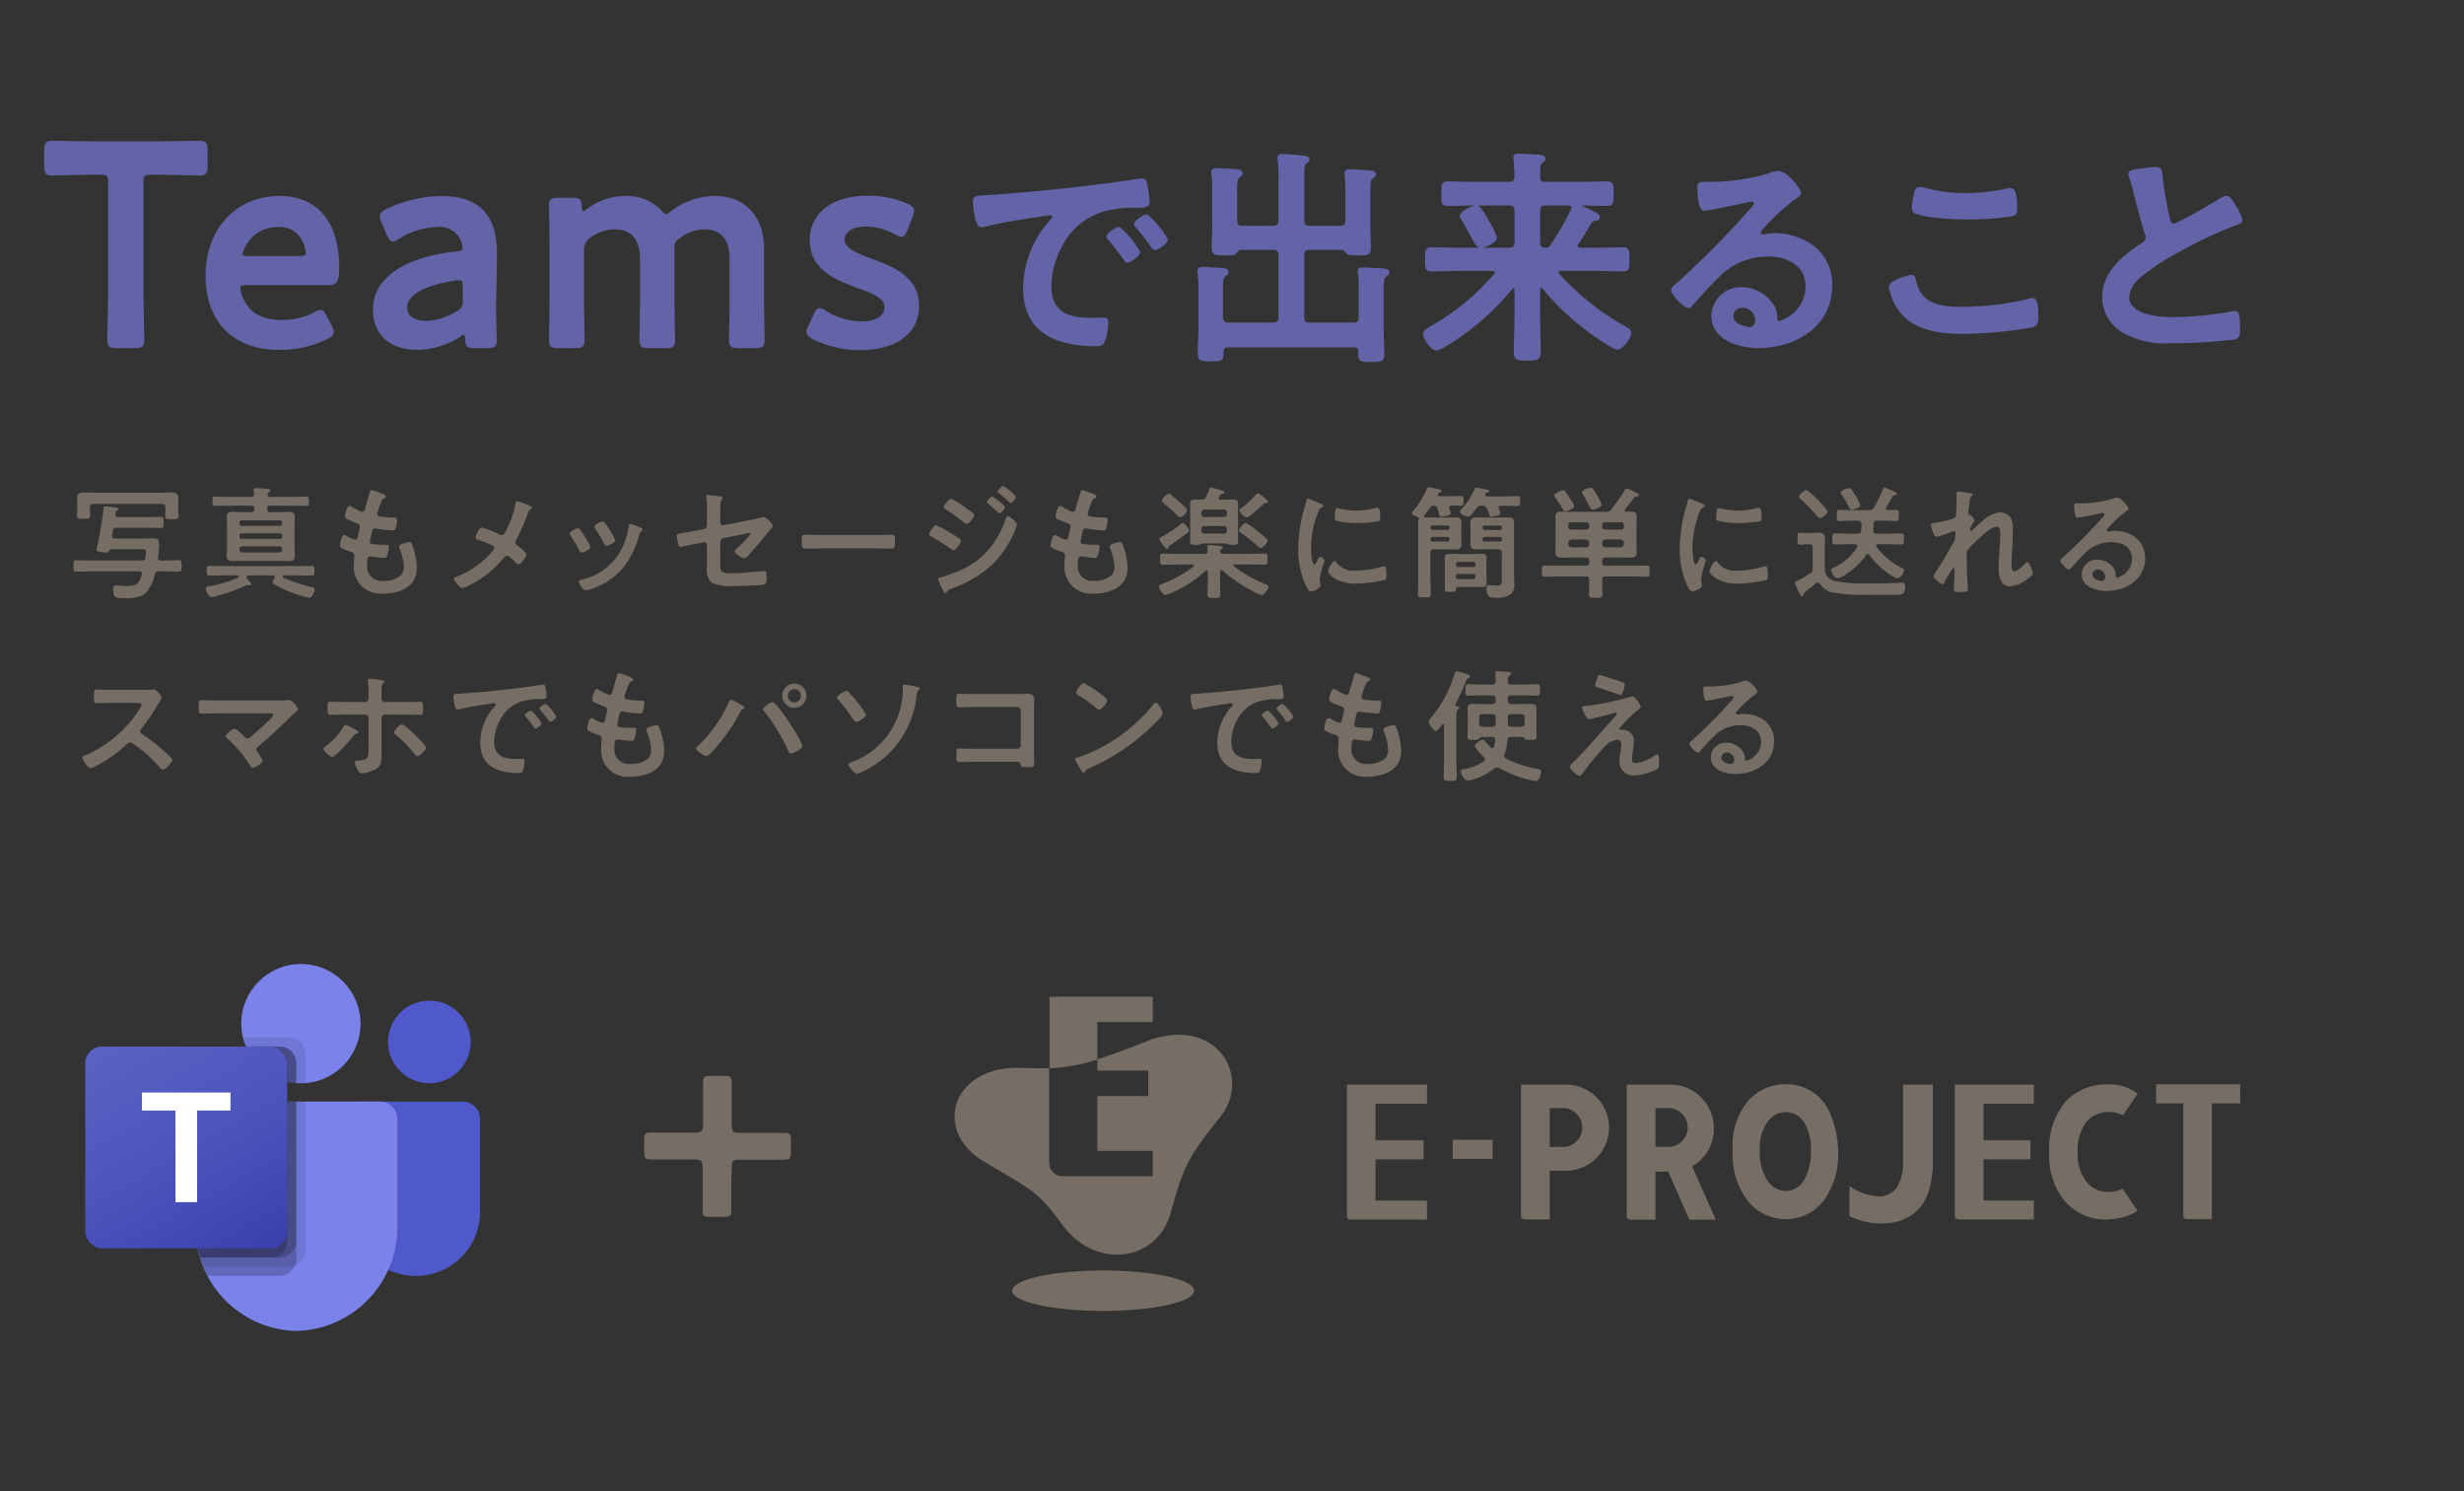 <svg xmlns="http://www.w3.org/2000/svg" xmlns:xlink="http://www.w3.org/1999/xlink" width="323" height="195.5" viewBox="0 0 323 195.5"><rect x="0" y="0" width="323" height="195.5" fill="#333333" stroke="none"/><defs><style>.a{fill:#6264a7;stroke:#6264a7;stroke-linecap:round;stroke-linejoin:round;stroke-width:0.279px;}.b{fill:#766e65;}.c{fill:#5059c9;}.d{fill:#7b83eb;}.e,.f{isolation:isolate;}.e{opacity:0.1;}.f{opacity:0.2;}.g{fill:url(#a);}.h{fill:#fff;}</style><linearGradient id="a" x1="15.777" y1="13069.768" x2="33.042" y2="13099.678" gradientTransform="translate(0 -12934.28)" gradientUnits="userSpaceOnUse"><stop offset="0" stop-color="#5a62c3"/><stop offset="0.5" stop-color="#4d55bd"/><stop offset="1" stop-color="#3940ab"/></linearGradient></defs><path class="a" d="M18.67,37.924c0,2.2.114,6.365.114,6.63,0,.8-.227.947-1.1.947H15.3c-.871,0-1.1-.151-1.1-.947,0-.265.113-4.433.113-6.63V23.905c0-.947-.189-1.136-1.136-1.136H12c-1.591,0-4.849.113-5.115.113-.795,0-.947-.227-.947-1.1V19.7c0-.872.152-1.1.947-1.1.266,0,3.714.076,5.494.076h8.26c1.78,0,5.228-.076,5.493-.076.8,0,.948.227.948,1.1v2.084c0,.871-.152,1.1-.948,1.1-.265,0-3.523-.113-5.114-.113H19.807c-.947,0-1.137.189-1.137,1.136Z"/><path class="a" d="M43.376,42.811a1.712,1.712,0,0,1,.228.72c0,.341-.228.531-.758.8a14.16,14.16,0,0,1-6.214,1.4c-6.744,0-9.548-4.434-9.548-9.548,0-5.873,3.713-10.344,9.586-10.344,4.85,0,7.653,3.334,7.653,9.169,0,1.932-.3,2.236-1.288,2.236H32.313c-.682,0-.947.113-.947.568a4.929,4.929,0,0,0,.8,2.122c.872,1.363,2.387,2.159,4.85,2.159a9.118,9.118,0,0,0,4.243-1.023,2.023,2.023,0,0,1,.758-.3c.3,0,.455.265.72.8Zm-3.145-9.585a4.312,4.312,0,0,0-.53-1.781,3.317,3.317,0,0,0-3.182-1.819,4.82,4.82,0,0,0-4.168,2.122,3.61,3.61,0,0,0-.682,1.553c0,.3.265.417.871.417h6.706C39.928,33.718,40.193,33.6,40.231,33.226Z"/><path class="a" d="M62.209,45.5c-.871,0-1.06-.076-1.1-1.1-.038-.417-.076-.644-.3-.644a1.088,1.088,0,0,0-.531.265,10.457,10.457,0,0,1-5.569,1.706c-3.258,0-5.683-1.706-5.683-5.153,0-4.85,5.721-6.972,10.8-7.464.644-.038.909-.19.947-.606a3.346,3.346,0,0,0-.606-1.668,3.233,3.233,0,0,0-2.918-1.212,10.081,10.081,0,0,0-5,1.554,1.548,1.548,0,0,1-.758.341c-.265,0-.416-.228-.644-.758L50.124,29.1a1.559,1.559,0,0,1-.19-.72c0-.341.227-.568.758-.834a16.827,16.827,0,0,1,7.085-1.705c4.849,0,7.236,2.236,7.236,7.578L64.9,39.174c-.037,2.159.077,4.888.077,5.532s-.228.795-1.061.795Zm-2.045-8.9a2.048,2.048,0,0,0-.455.037c-3.486.493-6.479,1.743-6.479,3.637,0,1.251,1.023,1.933,2.614,1.933a7.932,7.932,0,0,0,4.016-1.25,1.553,1.553,0,0,0,.948-1.667V37.621C60.808,36.863,60.694,36.6,60.164,36.6Z"/><path class="a" d="M76.42,39.439c0,1.7.076,4.85.076,5.115,0,.8-.227.947-1.1.947H73.2c-.871,0-1.1-.151-1.1-.947,0-.265.076-3.41.076-5.115V32.127c0-1.705-.076-4.85-.076-5.115,0-.8.228-.947,1.1-.947h1.857c.871,0,1.023.151,1.06,1.023.038.492.114.72.3.72a1.157,1.157,0,0,0,.569-.266,8.163,8.163,0,0,1,5.039-1.705,6.012,6.012,0,0,1,4.546,1.819c.341.379.53.569.758.569.189,0,.379-.152.758-.455a9.341,9.341,0,0,1,5.683-1.933c3.751,0,6.251,2.577,6.251,6.782v6.82c0,1.7.076,4.85.076,5.115,0,.8-.227.947-1.1.947H96.8c-.871,0-1.1-.151-1.1-.947,0-.265.076-3.41.076-5.115V33.794c0-2.311-1.1-3.865-3.448-3.865A5.412,5.412,0,0,0,89,31.142a1.426,1.426,0,0,0-.72,1.477v6.82c0,1.7.076,4.85.076,5.115,0,.8-.227.947-1.1.947h-2.2c-.871,0-1.1-.151-1.1-.947,0-.265.076-3.41.076-5.115V33.794c0-2.311-1.1-3.865-3.448-3.865A5.511,5.511,0,0,0,77.254,31.1a1.82,1.82,0,0,0-.834,1.7Z"/><path class="a" d="M120.338,40.083c0,4.016-3.562,5.683-7.54,5.683a13.8,13.8,0,0,1-6.214-1.439c-.492-.265-.719-.493-.719-.834a1.7,1.7,0,0,1,.227-.72l.682-1.478c.266-.53.417-.757.682-.757a1.539,1.539,0,0,1,.758.341,9.085,9.085,0,0,0,4.66,1.4c1.932,0,3.22-.72,3.22-2.046,0-1.213-1.629-1.895-3.561-2.577-2.8-1.023-6.251-2.348-6.251-6.175,0-3.3,2.69-5.683,7.5-5.683a12.774,12.774,0,0,1,5.115,1.023c.531.265.8.454.8.833a2.341,2.341,0,0,1-.19.682l-.682,1.781c-.227.53-.379.8-.644.8a1.815,1.815,0,0,1-.758-.3,8.322,8.322,0,0,0-3.9-1.061c-1.781,0-2.955.758-2.955,1.895,0,1.174,1.7,1.894,3.713,2.614C117.08,35.12,120.338,36.408,120.338,40.083Z"/><path class="b" d="M15.116,67.446c0,.256.176.352.4.352H19.5c.544,0,1.072-.032,1.617-.032.352,0,.319.192.319.736,0,.528.017.72-.319.72-.545,0-1.073-.032-1.617-.032h-4.21c-.3,0-.464.1-.512.416-.016.048-.048.336-.064.449,0,.032-.048.176-.048.208,0,.24.16.336.384.336h3.761c.416,0,.849-.032,1.281-.032.656,0,.768.272.768.88a13.474,13.474,0,0,1-.144,1.617v.08c0,.256.16.336.385.336h.4c.641,0,1.3-.032,1.954-.032.352,0,.352.192.352.737,0,.56,0,.752-.352.752-.657,0-1.313-.032-1.954-.032h-.671c-.321,0-.449.08-.545.384a4.758,4.758,0,0,1-1.424,2.673,4.5,4.5,0,0,1-2.385.464c-1.121,0-1.361-.048-1.505-.352a2.027,2.027,0,0,1-.144-.752c0-.368.032-.561.336-.561.368,0,1.072.064,1.521.064,1.28,0,1.552-.336,1.9-1.5a.352.352,0,0,0,.016-.128c0-.208-.16-.288-.335-.288H11.931c-.64,0-1.3.032-1.953.032-.352,0-.352-.192-.352-.752,0-.545,0-.737.352-.737.656,0,1.313.032,1.953.032h6.627c.336,0,.463-.1.512-.416a3.813,3.813,0,0,0,.064-.736c0-.288-.16-.321-.481-.321H14.668c-.224,0-.288.1-.464.321a.3.3,0,0,1-.272.111c-.224,0-1.281-.064-1.281-.335a2.2,2.2,0,0,1,.048-.321,45.274,45.274,0,0,0,.848-4.929c.033-.321-.016-.465.241-.465.224,0,1.024.1,1.28.128.112.016.464.032.464.208,0,.08-.112.16-.176.192-.192.1-.192.128-.224.465C15.132,67.4,15.116,67.43,15.116,67.446Zm-2.881-1.377c-.32,0-.448.128-.448.448v.368c0,.24.032.5.032.737,0,.4-.257.384-.864.384-.625,0-.865.016-.865-.384,0-.24.032-.5.032-.737v-.7c0-.352-.016-.624-.016-.864,0-.641.352-.753,1.168-.753.369,0,.833.033,1.409.033H20.8c.577,0,1.153-.033,1.729-.033.512,0,.848.177.848.737,0,.272-.016.56-.016.88v.768c0,.24.033.481.033.721,0,.416-.225.4-.865.4s-.881.016-.881-.384c0-.24.033-.5.033-.737v-.432c0-.32-.128-.448-.432-.448Z"/><path class="b" d="M32.589,75.433c-.144.016-.272.064-.272.224s.321.512.449.64a.586.586,0,0,1,.176.288.2.2,0,0,1-.209.161c-.047,0-.095-.017-.144-.017a.555.555,0,0,0-.159-.032.92.92,0,0,0-.273.1A23.961,23.961,0,0,1,28.3,78.17a4.253,4.253,0,0,1-.592.112c-.353,0-.737-.928-.737-1.136,0-.241.321-.272.625-.321a15.321,15.321,0,0,0,3.6-1.088.19.19,0,0,0,.128-.16c0-.1-.08-.128-.176-.144H29.308c-.624,0-1.248.032-1.872.032-.337,0-.337-.16-.337-.64s0-.64.337-.64c.624,0,1.248.031,1.872.031h9.7c.624,0,1.249-.031,1.873-.031.336,0,.336.175.336.64s0,.64-.32.64c-.625,0-1.249-.032-1.889-.032H37.215c-.08.016-.16.048-.16.144,0,.112.1.16.176.208a21.859,21.859,0,0,0,3.41,1.136c.464.113.608.144.608.369,0,.208-.272,1.088-.736,1.088a16.476,16.476,0,0,1-2.625-.832,13.826,13.826,0,0,1-1.953-.961c-.1-.064-.208-.144-.208-.272a1.233,1.233,0,0,1,.24-.48.205.205,0,0,0,.064-.16c0-.16-.128-.224-.272-.24Zm.753-8.756c0-.272-.112-.384-.384-.384H30.013c-.609,0-1.217.032-1.825.032-.353,0-.336-.176-.336-.624,0-.432,0-.592.336-.592.608,0,1.216.032,1.825.032h2.881c.3,0,.432-.128.416-.449,0-.111-.048-.416-.048-.48,0-.192.144-.224.3-.224.256,0,1.216.08,1.5.112.113.016.368.032.368.192,0,.112-.095.161-.208.256a.407.407,0,0,0-.16.288c.016.241.224.305.417.305h2.849c.608,0,1.216-.032,1.825-.032.352,0,.336.176.336.608s.016.608-.336.608c-.609,0-1.217-.032-1.825-.032H35.423c-.273,0-.384.112-.384.384v.08c0,.272.111.385.384.385h1.264c.384,0,.769-.033,1.168-.033.5,0,.785.113.785.673,0,.336-.032.672-.032,1.008v3.089c0,.336.032.657.032.993,0,.544-.256.688-.768.688-.4,0-.785-.032-1.185-.032h-5.01c-.384,0-.784.032-1.184.032-.5,0-.768-.128-.768-.672,0-.336.031-.673.031-1.009V68.79c0-.336-.031-.672-.031-1.008,0-.529.255-.673.752-.673.4,0,.8.033,1.2.033h1.281c.272,0,.384-.113.384-.385Zm3.345,2.273a.3.3,0,0,0,.3-.3v-.128a.314.314,0,0,0-.3-.3H31.693a.285.285,0,0,0-.3.3v.128a.285.285,0,0,0,.3.3Zm-4.994.977a.278.278,0,0,0-.3.3v.112a.29.29,0,0,0,.3.32h4.994a.308.308,0,0,0,.3-.32v-.112a.285.285,0,0,0-.3-.3Zm.064,1.7a.356.356,0,0,0-.368.383v.049a.344.344,0,0,0,.368.368h4.85a.357.357,0,0,0,.384-.368v-.049a.369.369,0,0,0-.384-.383Z"/><path class="b" d="M50.594,65.093c0,.08-.064.128-.144.176-.224.112-.336.128-.56.7-.144.384-.272.784-.4,1.169a.583.583,0,0,0-.048.224c0,.272.208.336.433.368.544.064,1.088.112,1.632.128.3,0,.544-.016.544.3a4.732,4.732,0,0,1-.175,1.041c-.064.224-.128.352-.353.352a20.154,20.154,0,0,1-2.177-.241.461.461,0,0,0-.144-.032c-.256,0-.368.176-.432.384-.048.193-.272,1.2-.272,1.329,0,.336.336.352.56.368.481.048.961.064,1.441.064.432,0,.48.112.48.272a3.545,3.545,0,0,1-.208,1.073c-.08.24-.176.368-.448.368-.368,0-1.121-.112-1.505-.16a1.6,1.6,0,0,0-.256-.032c-.432,0-.432.4-.432,1.088a1.9,1.9,0,0,0,2.129,2.129,3.41,3.41,0,0,0,2.321-.752,1.611,1.611,0,0,0,.352-1.137,6.926,6.926,0,0,0-.544-2.321.814.814,0,0,1-.064-.288c0-.384,1.184-.592,1.36-.592.256,0,.3.256.432.609a8.772,8.772,0,0,1,.529,2.8c0,2.481-2.29,3.346-4.418,3.346a3.5,3.5,0,0,1-3.842-3.826c0-.4.064-1.008.064-1.168,0-.352-.272-.448-.64-.56a5.282,5.282,0,0,1-.944-.384c-.176-.1-.3-.177-.3-.385,0-.1.16-1.36.56-1.36a.881.881,0,0,1,.4.16,2.9,2.9,0,0,0,1.024.448c.272,0,.32-.224.416-.688.032-.176.1-.384.144-.625a3.075,3.075,0,0,0,.064-.352c0-.352-.288-.448-.512-.528-1.12-.432-1.44-.576-1.44-.864,0-.272.256-1.377.592-1.377a.87.87,0,0,1,.368.176,10.1,10.1,0,0,0,1.089.561.507.507,0,0,0,.208.047c.256,0,.32-.208.368-.384.144-.544.5-1.681.624-2.144.048-.177.08-.321.24-.321a5.928,5.928,0,0,1,.8.257C49.777,64.612,50.594,64.836,50.594,65.093Z"/><path class="b" d="M66.279,69.67a12.566,12.566,0,0,0,1.3-3.617c.016-.128.032-.352.176-.352a7.5,7.5,0,0,1,1.121.368c.3.112.848.3.848.48,0,.1-.1.16-.176.208a.857.857,0,0,0-.368.56,24.994,24.994,0,0,1-1.537,3.49.617.617,0,0,0-.1.288c0,.208.145.32.3.448.208.16,1.184.929,1.184,1.137,0,.288-.737,1.3-1.04,1.3a.656.656,0,0,1-.4-.24c-.208-.224-.848-.88-1.12-.88-.192,0-.288.128-.4.256a13.488,13.488,0,0,1-2.849,2.625,11.912,11.912,0,0,1-2.577,1.376c-.353,0-1.137-.976-1.137-1.2,0-.192.256-.288.464-.368A1.037,1.037,0,0,0,60.1,75.5a11.618,11.618,0,0,0,4.434-3.2.844.844,0,0,0,.256-.448.35.35,0,0,0-.208-.32,13.052,13.052,0,0,0-1.9-.752c-.16-.048-.336-.128-.336-.32,0-.176.4-1.281.817-1.281a11.6,11.6,0,0,1,2.352.913.671.671,0,0,0,.24.064C66.071,70.151,66.151,69.9,66.279,69.67Z"/><path class="b" d="M76.016,69.415c.176.208.545.784.7,1.04a5.821,5.821,0,0,1,.688,1.264c0,.337-.961.737-1.153.737-.16,0-.24-.144-.3-.272A15.761,15.761,0,0,0,74.8,70.247a.592.592,0,0,1-.128-.289c0-.288.864-.687,1.072-.687A.353.353,0,0,1,76.016,69.415Zm7.923-.257c.128.049.289.128.289.288,0,.113-.112.177-.192.241-.129.1-.144.144-.208.335A11.976,11.976,0,0,1,81.635,74.5a9.139,9.139,0,0,1-4.354,2.786,2.847,2.847,0,0,1-.5.127c-.3,0-.9-.88-.9-1.1,0-.176.1-.24.257-.288a7.81,7.81,0,0,0,4.961-3.377,9.3,9.3,0,0,0,1.313-3.634c.016-.144.032-.32.208-.32A10.8,10.8,0,0,1,83.939,69.158Zm-4,.352a6.315,6.315,0,0,1,.72,1.313c0,.32-.928.736-1.152.736-.16,0-.256-.176-.32-.3a17.351,17.351,0,0,0-1.121-1.889.54.54,0,0,1-.144-.32c0-.272.864-.672,1.073-.672.224,0,.527.448.8.9Z"/><path class="b" d="M94.416,73.272c0,1.665-.161,1.889,1.552,1.889,1.153,0,2.849-.192,4-.272.064,0,.16-.016.224-.016.3,0,.3.432.3.8,0,.4.016.784-.272.944a1.536,1.536,0,0,1-.528.1c-.593.033-2.3.112-2.833.112H96.08a5.9,5.9,0,0,1-2.769-.432,2.228,2.228,0,0,1-.64-1.936V71.431a.343.343,0,0,0-.432-.336l-.817.16c-.272.048-2.1.433-2.193.433-.208,0-.255-.161-.32-.369a6.219,6.219,0,0,1-.192-1.04c0-.272.241-.321,1.057-.448.352-.064.784-.128,1.36-.241l1.153-.224a.465.465,0,0,0,.384-.464V66.837a10.537,10.537,0,0,0-.064-1.6c0-.049-.016-.128-.016-.193,0-.111.048-.159.176-.159.08,0,1.344.159,1.521.176.111.016.416.048.416.208a1.038,1.038,0,0,1-.144.336.643.643,0,0,0-.128.448c-.016.464-.016.912-.016,1.377v1.1a.336.336,0,0,0,.416.336l3.441-.672c.208-.048,1.825-.4,1.841-.4.3,0,1.184.832,1.184,1.152a.682.682,0,0,1-.16.321c-.256.271-.5.56-.72.848-.736.9-1.473,1.76-2.225,2.609-.16.192-.368.464-.64.464-.288,0-1.233-.592-1.233-.944,0-.112.177-.241.288-.352A13.851,13.851,0,0,0,98.4,69.991a.1.1,0,0,0-.112-.113c-.1,0-.448.08-.56.1l-2.9.576a.5.5,0,0,0-.416.512Z"/><path class="b" d="M114.888,70.151c.736,0,1.777-.048,1.985-.048.432,0,.448.128.448,1.008,0,.513-.016.816-.432.816-.673,0-1.345-.031-2-.031h-7.363c-.656,0-1.329.031-2,.031-.416,0-.432-.3-.432-.8,0-.9.032-1.024.448-1.024.208,0,1.313.048,1.985.048Z"/><path class="b" d="M122.724,68.854a18.11,18.11,0,0,1,2.241,1.249c.529.336,1.009.576,1.009.816s-.641,1.217-.977,1.217a.815.815,0,0,1-.352-.177,27.026,27.026,0,0,0-2.593-1.632c-.112-.048-.24-.128-.24-.256C121.812,69.814,122.4,68.854,122.724,68.854Zm10.581-.08a5.889,5.889,0,0,1-.352,1.009,13.813,13.813,0,0,1-2.8,4.161,15.669,15.669,0,0,1-5.474,3.249.9.9,0,0,0-.528.337c-.064.08-.128.224-.24.224-.16,0-.288-.288-.336-.417-.208-.432-.4-.864-.593-1.3a.377.377,0,0,1-.032-.128c0-.128.208-.176.3-.192.5-.128,1.409-.464,1.905-.657a10.954,10.954,0,0,0,3.986-2.512,11.86,11.86,0,0,0,2.689-4.5c.048-.144.112-.352.32-.352C132.408,67.7,133.305,68.486,133.305,68.774Zm-6.6-2.128c.352.255.992.656.992.88,0,.288-.672,1.168-.976,1.168-.112,0-.288-.144-.384-.208a24.1,24.1,0,0,0-2.337-1.681c-.112-.08-.288-.159-.288-.3,0-.256.7-1.12.976-1.12A12.467,12.467,0,0,1,126.71,66.646Zm3.361-1.553a5.7,5.7,0,0,1,1.025.736c.224.192.64.544.64.672,0,.24-.5.8-.7.8-.1,0-.257-.193-.385-.3-.368-.352-.752-.657-1.136-.977-.064-.048-.144-.112-.144-.192A1.379,1.379,0,0,1,130.071,65.093Zm1.425-1.377a5.937,5.937,0,0,1,1.681,1.409c0,.24-.5.8-.7.8-.08,0-.16-.08-.208-.128a14.632,14.632,0,0,0-1.3-1.121c-.064-.064-.176-.128-.176-.223C130.792,64.276,131.32,63.716,131.5,63.716Z"/><path class="b" d="M143.746,65.093c0,.08-.064.128-.144.176-.225.112-.336.128-.56.7-.145.384-.272.784-.4,1.169a.565.565,0,0,0-.048.224c0,.272.208.336.432.368.545.064,1.089.112,1.633.128.3,0,.544-.016.544.3a4.735,4.735,0,0,1-.176,1.041c-.064.224-.128.352-.352.352a20.126,20.126,0,0,1-2.177-.241.467.467,0,0,0-.144-.032c-.256,0-.368.176-.432.384-.048.193-.272,1.2-.272,1.329,0,.336.336.352.56.368.48.048.96.064,1.441.064.432,0,.48.112.48.272a3.545,3.545,0,0,1-.208,1.073c-.08.24-.176.368-.448.368-.369,0-1.121-.112-1.5-.16a1.6,1.6,0,0,0-.256-.032c-.432,0-.432.4-.432,1.088a1.9,1.9,0,0,0,2.129,2.129,3.407,3.407,0,0,0,2.32-.752,1.607,1.607,0,0,0,.353-1.137,6.926,6.926,0,0,0-.544-2.321.814.814,0,0,1-.064-.288c0-.384,1.184-.592,1.36-.592.256,0,.3.256.432.609a8.771,8.771,0,0,1,.528,2.8c0,2.481-2.289,3.346-4.418,3.346a3.5,3.5,0,0,1-3.841-3.826c0-.4.064-1.008.064-1.168,0-.352-.272-.448-.64-.56a5.282,5.282,0,0,1-.944-.384c-.177-.1-.3-.177-.3-.385,0-.1.161-1.36.56-1.36a.88.88,0,0,1,.4.16,2.9,2.9,0,0,0,1.024.448c.272,0,.32-.224.416-.688.033-.176.1-.384.144-.625a3.31,3.31,0,0,0,.064-.352c0-.352-.288-.448-.512-.528-1.12-.432-1.44-.576-1.44-.864,0-.272.256-1.377.592-1.377a.87.87,0,0,1,.368.176,10.1,10.1,0,0,0,1.089.561.5.5,0,0,0,.208.047c.255,0,.32-.208.368-.384.144-.544.5-1.681.624-2.144.048-.177.08-.321.24-.321a5.928,5.928,0,0,1,.8.257C142.929,64.612,143.746,64.836,143.746,65.093Z"/><path class="b" d="M160.091,74.745c-.16,0-.16.192-.16.208v1.456c0,.512.032,1.008.032,1.5,0,.512-.192.5-.832.5-.608,0-.848.016-.848-.48,0-.464.048-.992.048-1.521V74.985c-.016-.08-.032-.193-.176-.193a.311.311,0,0,0-.129.049,15.4,15.4,0,0,1-3.809,2.593,6.39,6.39,0,0,1-1.457.576c-.336,0-.832-.832-.832-1.105,0-.208.288-.288.48-.368a15.431,15.431,0,0,0,4.018-2.241.173.173,0,0,0,.064-.144c0-.1-.112-.128-.192-.144h-1.953c-.64,0-1.264.032-1.905.032-.384,0-.368-.176-.368-.72,0-.576-.016-.737.368-.737.641,0,1.265.033,1.905.033h3.537c.289,0,.433-.112.433-.416-.016-.16-.048-.432-.048-.5,0-.192.144-.224.288-.224.256,0,1.024.064,1.312.1.176.032.417.032.417.224,0,.1-.064.113-.177.208a.391.391,0,0,0-.16.3c.016.24.224.3.432.3h3.506c.64,0,1.264-.033,1.905-.033.384,0,.368.177.368.737,0,.544.016.72-.368.72-.641,0-1.265-.032-1.905-.032h-2c-.08,0-.176.032-.176.144,0,.048.032.08.064.128a18.453,18.453,0,0,0,4.05,2.3c.192.081.448.176.448.353,0,.271-.544,1.1-.913,1.1a6.655,6.655,0,0,1-1.376-.64,19.684,19.684,0,0,1-3.73-2.593A.275.275,0,0,0,160.091,74.745Zm-4.466-4.867c-.7.561-1.44,1.073-2.176,1.569-.224.144-.256.16-.272.288-.016.112-.049.256-.193.256-.192,0-1.008-1.168-1.008-1.328,0-.128.144-.192.24-.24a18.475,18.475,0,0,0,2.577-1.713.379.379,0,0,1,.256-.144c.241,0,.817.768.817.993C155.866,69.7,155.738,69.783,155.625,69.878Zm-.912-2.064c-.16,0-.272-.128-.384-.24-.576-.576-1.184-1.105-1.792-1.617-.113-.1-.241-.176-.241-.32a1.527,1.527,0,0,1,.945-.912.5.5,0,0,1,.272.144c.224.175,1.1.944,1.328,1.152.257.224.784.64.784.9A1.491,1.491,0,0,1,154.713,67.814Zm4.018-3.906a5.342,5.342,0,0,1,.64.16c.352.1,1.137.256,1.137.48,0,.144-.193.16-.3.193a.357.357,0,0,0-.257.176c-.064.08-.095.16-.144.224a.309.309,0,0,0-.048.16c0,.16.128.208.256.208h.721c.32,0,.64-.016.96-.016.4,0,.608.16.608.576,0,.336-.016.672-.016,1.009v2.929c0,.336.016.672.016,1.008,0,.432-.3.416-.768.416a1.516,1.516,0,0,1-.608-.08.357.357,0,0,0-.208-.1h-3.122a.3.3,0,0,0-.192.08,1.2,1.2,0,0,1-.624.1c-.464,0-.768.016-.768-.416,0-.24.016-.736.016-1.008V67.078c0-.321-.016-.657-.016-.977,0-.432.176-.608.608-.608.272,0,.56.016.832.016a.571.571,0,0,0,.625-.352,9.267,9.267,0,0,0,.448-1.009C158.555,64.02,158.571,63.908,158.731,63.908Zm1.712,3.874a.371.371,0,0,0,.385-.385v-.208a.371.371,0,0,0-.385-.384h-2.576a.371.371,0,0,0-.385.384V67.4a.371.371,0,0,0,.385.385Zm-2.576,1.184a.371.371,0,0,0-.385.385v.224a.37.37,0,0,0,.385.383h2.576a.37.37,0,0,0,.385-.383v-.224a.371.371,0,0,0-.385-.385Zm7.362,2.881c-.127,0-.271-.159-.368-.24a22.575,22.575,0,0,0-2.176-1.744c-.113-.08-.257-.176-.257-.321,0-.271.576-.976.881-.976a7.782,7.782,0,0,1,1.536,1.057c.257.208.977.784,1.2,1.008a.329.329,0,0,1,.128.24C166.174,71.127,165.534,71.847,165.229,71.847Zm.753-5.906h-.144c-.1,0-.192.112-.256.176-.32.32-1.809,1.729-2.177,1.729a1.614,1.614,0,0,1-.945-.912c0-.129.161-.241.336-.369a12.551,12.551,0,0,0,1.857-1.729c.064-.064.144-.175.241-.175a1.87,1.87,0,0,1,.544.352c.352.288.784.64.784.768S166.094,65.941,165.982,65.941Z"/><path class="b" d="M173.166,66.053c.127.048.319.112.319.272,0,.1-.064.112-.224.208-.272.144-.336.288-.5.689a12.7,12.7,0,0,0-.9,4.546c0,.3.064,2.24.432,2.24.144,0,.368-.464.432-.624.1-.208.192-.384.336-.384.16,0,.577.336.577.512a12.258,12.258,0,0,0-.641,2.321c0,.16.048.528.064.672a1.426,1.426,0,0,1,.033.241c0,.4-.913.784-1.249.784-.272,0-.464-.352-.672-.784a11.017,11.017,0,0,1-.977-4.914,19.124,19.124,0,0,1,.817-5.3,7.359,7.359,0,0,0,.208-.8c.032-.144.063-.352.24-.352C171.6,65.381,172.941,65.957,173.166,66.053ZM175.15,73.7a2.742,2.742,0,0,0,2.433,1.121,13.1,13.1,0,0,0,3.521-.513,1.151,1.151,0,0,1,.337-.063c.256,0,.288.383.288,1.2,0,.192.016.48-.192.592a18.632,18.632,0,0,1-3.794.48c-2.593,0-3.665-1.344-3.665-1.6,0-.223.56-1.36.864-1.36A.282.282,0,0,1,175.15,73.7Zm.577-6.995a10.2,10.2,0,0,0,2.1.24,10.459,10.459,0,0,0,2.433-.32,1.545,1.545,0,0,1,.288-.048c.225,0,.289.192.32.384a7.866,7.866,0,0,1,.065.865c0,.336,0,.464-.3.528a18.688,18.688,0,0,1-2.69.224,11.038,11.038,0,0,1-2.8-.32c-.176-.112-.16-.448-.16-.624,0-.769.08-1.009.336-1.009A2.131,2.131,0,0,1,175.727,66.709Z"/><path class="b" d="M186.678,67.686c0,.1.064.128.16.144.288,0,.576.016.864.016h2.161c.288,0,.576-.016.865-.016.56,0,.848.16.848.752,0,.336-.016.656-.016.993v.72c0,.352.016.688.016,1.024,0,.593-.272.721-.817.721-.3,0-.608-.017-.9-.017h-1.905c-.3,0-.448.128-.448.449v3.377c0,.672.048,1.344.048,2,0,.48-.16.464-.848.464-.656,0-.833.016-.833-.448,0-.673.033-1.345.033-2.017V69.831c0-.4-.016-.817-.016-1.217a1.183,1.183,0,0,1,.08-.464.5.5,0,0,0,.031-.16.205.205,0,0,0-.144-.208c-.192-.064-.768-.288-.768-.529a.41.41,0,0,1,.16-.272,11.268,11.268,0,0,0,1.825-2.961c.048-.08.08-.144.192-.144.144,0,.816.16,1.024.192.144.032.7.112.7.305,0,.127-.208.175-.3.208a.333.333,0,0,0-.176.16.352.352,0,0,0-.033.128c0,.144.129.175.241.192h1.456c.464,0,.928-.032,1.329-.032.368,0,.352.144.352.624,0,.5.016.656-.336.656-.384,0-.817-.032-1.249-.032-.176.016-.32.08-.32.272a.377.377,0,0,0,.032.128,3.181,3.181,0,0,1,.176.64c0,.321-.992.417-1.2.417-.224,0-.257-.1-.337-.417a5.61,5.61,0,0,0-.192-.656.5.5,0,0,0-.5-.368.622.622,0,0,0-.512.32,10.248,10.248,0,0,1-.7.929A.223.223,0,0,0,186.678,67.686Zm3.329,1.456a.231.231,0,0,0-.256-.24h-1.969a.249.249,0,0,0-.256.24v.08a.277.277,0,0,0,.256.257h1.969a.254.254,0,0,0,.256-.257Zm-2.225,1.249a.275.275,0,0,0-.256.256v.1a.275.275,0,0,0,.256.256h1.969a.252.252,0,0,0,.256-.256v-.1a.252.252,0,0,0-.256-.256Zm7.075,5.266c0,.256.016.5.016.752,0,.465-.208.56-.64.56-.337,0-.689-.015-1.041-.015h-1.776c-.416,0-.561,0-.561.352,0,.3-.16.288-.768.288-.48,0-.688.032-.688-.3V73.96c0-.272-.016-.544-.016-.816,0-.448.24-.528.72-.528.256,0,.576.016.96.016h2.129c.369,0,.673-.016.913-.016.56,0,.768.08.768.56,0,.256-.016.528-.016.784Zm-1.745-1.313a.286.286,0,0,0,.305-.3v-.08a.286.286,0,0,0-.305-.3H191.16a.3.3,0,0,0-.305.3v.08a.3.3,0,0,0,.305.3Zm-1.952.9a.278.278,0,0,0-.305.3v.08a.3.3,0,0,0,.305.3h1.952a.286.286,0,0,0,.305-.3v-.08a.278.278,0,0,0-.305-.3Zm5.522-7.924c0,.305-1.169.417-1.2.417-.192,0-.224-.112-.32-.417-.064-.159-.112-.368-.24-.64a.552.552,0,0,0-.608-.368h-.1a.657.657,0,0,0-.673.337c-.191.239-.752,1.088-1.056,1.088-.336,0-1.12-.368-1.12-.641,0-.112.08-.192.256-.384a9.489,9.489,0,0,0,1.7-2.657c.033-.08.064-.128.16-.128.113,0,.977.176,1.185.208.048.016.1.016.144.032.24.048.432.08.432.224,0,.1-.1.144-.176.16-.192.049-.224.049-.336.224a.235.235,0,0,0-.032.113c0,.192.192.192.24.192h2.4c.528,0,1.057-.033,1.585-.033.352,0,.352.161.352.657,0,.48,0,.64-.352.64-.5,0-1.041-.032-1.585-.032h-.592c-.064,0-.3.016-.3.256a.371.371,0,0,0,.032.128c.016.048.032.1.064.176A1.776,1.776,0,0,1,196.682,67.317Zm.192,5.139c0-.305-.128-.449-.448-.449h-1.953c-.3,0-.608.016-.9.016-.561,0-.833-.144-.833-.736,0-.336.032-.672.032-1.008v-.7c0-.321-.032-.641-.032-.961,0-.624.272-.784.849-.784.3,0,.592.016.88.016h2.209c.336,0,.672-.016.992-.016.576,0,.817.16.817.768,0,.416-.016.833-.016,1.233v5.458c0,.448.031.9.031,1.36a1.435,1.435,0,0,1-.5,1.281,3.416,3.416,0,0,1-2,.432c-.481,0-1.153.016-1.153-1.233,0-.255.1-.416.368-.416.08,0,.16.016.24.016.177.017.5.048.673.048.784,0,.736-.288.736-.768Zm.016-3.314a.249.249,0,0,0-.256-.24H194.6a.24.24,0,0,0-.256.24v.08a.265.265,0,0,0,.256.257h2.033a.277.277,0,0,0,.256-.257ZM194.6,70.391a.263.263,0,0,0-.256.256v.1A.263.263,0,0,0,194.6,71h2.033a.275.275,0,0,0,.256-.256v-.1a.275.275,0,0,0-.256-.256Z"/><path class="b" d="M210.029,73.72c0,.32.128.448.432.448h3.474c.656,0,1.3-.032,1.952-.032.368,0,.353.193.353.737s.015.736-.353.736c-.656,0-1.3-.032-1.952-.032h-3.474c-.288,0-.432.1-.432.4-.016.625.032,1.265.032,1.889,0,.512-.192.512-.88.512-.7,0-.881,0-.881-.512,0-.624.033-1.249.033-1.873-.033-.32-.129-.416-.433-.416h-3.473c-.656,0-1.3.032-1.953.032-.352,0-.352-.192-.352-.736,0-.561,0-.737.352-.737.656,0,1.3.032,1.953.032H207.9c.3,0,.433-.128.433-.448v-.192c0-.3-.129-.432-.433-.432h-1.825c-.48,0-.864.016-1.184.016-.7,0-.993-.1-.993-.673,0-.335.017-.671.017-1.008v-2.8c0-.32-.017-.624-.017-.928,0-.529.289-.624.977-.624.3,0,.7.031,1.2.031h4.466a.747.747,0,0,0,.705-.336,30.093,30.093,0,0,0,1.728-2.5c.064-.112.112-.224.256-.224a3.445,3.445,0,0,1,.977.416c.384.193.624.288.624.432,0,.177-.16.193-.288.209a.4.4,0,0,0-.352.176c-.353.512-.769.976-1.137,1.472a.231.231,0,0,0-.064.16c0,.128.1.176.208.176.193.016.385-.015.576-.015.449,0,.769.095.769.624,0,.3-.016.608-.016.928v2.8c0,.337.032.673.032,1.008,0,.577-.288.673-1.009.673-.32,0-.7-.016-1.184-.016h-1.905c-.3,0-.432.128-.432.432ZM205.2,67.029c-.144,0-.24-.112-.32-.239a15.811,15.811,0,0,0-.993-1.553c-.048-.08-.144-.193-.144-.288,0-.257.913-.673,1.153-.673a.431.431,0,0,1,.3.177c.192.255.416.591.608.88a4.505,4.505,0,0,1,.561,1.008C206.364,66.677,205.4,67.029,205.2,67.029Zm3.138,1.825a.362.362,0,0,0-.385-.384h-1.985a.37.37,0,0,0-.384.384v.208a.358.358,0,0,0,.384.369h1.985a.351.351,0,0,0,.385-.369Zm-2.306,1.873a.458.458,0,0,0-.448.448v.144a.459.459,0,0,0,.448.449H207.9a.426.426,0,0,0,.433-.449v-.144a.446.446,0,0,0-.433-.448Zm2.754-3.906a.352.352,0,0,1-.337-.256c-.3-.592-.624-1.168-.96-1.745a.554.554,0,0,1-.1-.256c0-.335.9-.624,1.136-.624.272,0,.385.24.9,1.121a4.874,4.874,0,0,1,.512,1.1C209.933,66.533,208.989,66.821,208.781,66.821Zm3.7,2.61a.358.358,0,0,0,.384-.369v-.208a.37.37,0,0,0-.384-.384H210.4a.357.357,0,0,0-.368.384v.208a.345.345,0,0,0,.368.369Zm-2.449,1.888a.425.425,0,0,0,.432.449h1.953a.459.459,0,0,0,.448-.449v-.144a.458.458,0,0,0-.448-.448h-1.953a.424.424,0,0,0-.432.448Z"/><path class="b" d="M223.167,66.053c.128.048.32.112.32.272,0,.1-.064.112-.224.208-.272.144-.336.288-.5.689a12.7,12.7,0,0,0-.9,4.546c0,.3.064,2.24.432,2.24.144,0,.368-.464.433-.624.1-.208.192-.384.336-.384.16,0,.576.336.576.512a12.272,12.272,0,0,0-.64,2.321c0,.16.048.528.064.672a1.417,1.417,0,0,1,.032.241c0,.4-.913.784-1.249.784-.272,0-.464-.352-.672-.784a11.03,11.03,0,0,1-.976-4.914,19.161,19.161,0,0,1,.816-5.3,7.359,7.359,0,0,0,.208-.8c.032-.144.064-.352.24-.352C221.6,65.381,222.943,65.957,223.167,66.053Zm1.984,7.651a2.743,2.743,0,0,0,2.433,1.121,13.1,13.1,0,0,0,3.522-.513,1.138,1.138,0,0,1,.336-.063c.256,0,.288.383.288,1.2,0,.192.016.48-.192.592a18.613,18.613,0,0,1-3.793.48c-2.594,0-3.666-1.344-3.666-1.6,0-.223.561-1.36.864-1.36A.278.278,0,0,1,225.151,73.7Zm.577-6.995a10.2,10.2,0,0,0,2.1.24,10.473,10.473,0,0,0,2.433-.32,1.545,1.545,0,0,1,.288-.048c.224,0,.288.192.32.384a7.864,7.864,0,0,1,.064.865c0,.336,0,.464-.3.528a18.674,18.674,0,0,1-2.689.224,11.032,11.032,0,0,1-2.8-.32c-.177-.112-.16-.448-.16-.624,0-.769.08-1.009.336-1.009A2.108,2.108,0,0,1,225.728,66.709Z"/><path class="b" d="M236.436,77.946a.225.225,0,0,1-.225.192c-.144,0-.175-.112-.255-.256a7.11,7.11,0,0,1-.657-1.441c0-.208.464-.384.624-.448.224-.112,1.1-.64,1.361-.816a.635.635,0,0,0,.336-.673V71.815c0-.3-.128-.448-.448-.448H236.8c-.272,0-.544.048-.817.048-.368,0-.352-.24-.352-.784,0-.576-.016-.784.352-.784.273,0,.545.031.817.031h.592c.3,0,.625-.031.944-.031.529,0,.9.128.9.736,0,.448-.032.9-.032,1.344V74.2c0,1.025.24,1.681,1.3,1.985a23.2,23.2,0,0,0,4.626.3c1.153,0,2.3,0,3.441-.048.145,0,.785-.048.849-.048.3,0,.32.209.32.464,0,1.025-.352,1.121-1.089,1.121h-3.969a22.687,22.687,0,0,1-4.61-.32,2.807,2.807,0,0,1-1.5-1.089.4.4,0,0,0-.3-.192.373.373,0,0,0-.239.112c-.433.368-.9.72-1.345,1.073A.481.481,0,0,0,236.436,77.946Zm2.128-10.02c-.144,0-.224-.1-.335-.24a20.668,20.668,0,0,0-2.177-2.241c-.1-.08-.224-.176-.224-.32,0-.272.7-.865.96-.865.24,0,1.36,1.121,1.585,1.345.224.24,1.2,1.232,1.2,1.488S238.917,67.926,238.564,67.926Zm5,.336h-.689c-.576,0-1.152.048-1.728.048-.385,0-.369-.208-.369-.736,0-.512-.016-.72.369-.72.576,0,1.152.031,1.728.031h2.113a.614.614,0,0,0,.657-.336,15.791,15.791,0,0,0,1.152-2.337c.032-.1.1-.288.224-.288a2.191,2.191,0,0,1,.56.208c.192.08,1.089.416,1.089.64,0,.161-.144.161-.272.161a.269.269,0,0,0-.272.128l-.865,1.472a.258.258,0,0,0-.048.144c0,.16.112.192.24.208.112,0,.992-.031,1.089-.031.4,0,.384.208.384.72,0,.528,0,.736-.384.736-.577,0-1.153-.048-1.729-.048h-.752c-.305,0-.449.128-.465.448,0,.288-.031.576-.031.849-.017.3.128.416.416.416h1.488c.577,0,1.153-.033,1.729-.033.4,0,.384.209.384.721,0,.528.016.72-.384.72-.576,0-1.152-.032-1.729-.032h-1.28c-.128.016-.256.064-.256.208a.23.23,0,0,0,.064.144,9.429,9.429,0,0,0,3.425,2.818c.112.063.176.111.176.24,0,.384-.5,1.056-.88,1.056-.481,0-2.657-1.568-3.65-3.057-.064-.064-.112-.128-.224-.128a.3.3,0,0,0-.224.144c-.945,1.488-3.169,3.041-3.761,3.041-.369,0-.833-.848-.833-1.072,0-.192.224-.288.368-.352a6.774,6.774,0,0,0,3.042-2.642.5.5,0,0,0,.031-.16c0-.224-.255-.224-.3-.24h-.864c-.576,0-1.152.032-1.729.032-.4,0-.384-.192-.384-.72,0-.512-.016-.721.384-.721.577,0,1.153.033,1.729.033h1.2c.3,0,.432-.112.48-.416.016-.288.032-.577.032-.865C243.991,68.39,243.863,68.262,243.559,68.262Zm-.849-1.441c-.192,0-.24-.112-.3-.256a12.528,12.528,0,0,0-.992-1.68.819.819,0,0,1-.144-.288c0-.288.864-.593,1.136-.593.144,0,.192.048.288.16.176.24.449.656.608.929a5.423,5.423,0,0,1,.545,1.168C243.847,66.629,242.838,66.821,242.71,66.821Z"/><path class="b" d="M258.4,64.676c.08.032.177.08.177.177a.358.358,0,0,1-.128.24c-.208.176-.193.224-.288.88-.033.272-.144,1.056-.144,1.28,0,.177.111.225.255.273a1.148,1.148,0,0,1,.545.736c0,.064-.064.128-.1.176-.08.112-.385.672-.432.784a1.178,1.178,0,0,0-.033.257c0,.08.033.16.129.16.048,0,.1-.049.128-.08.336-.352.976-.929,1.36-1.249a3.776,3.776,0,0,1,2.321-1.137,1.732,1.732,0,0,1,1.377.7,2.91,2.91,0,0,1,.288,1.52c0,.833-.032,1.665-.08,2.481-.032.689-.08,1.409-.08,2.081,0,.384-.016.945.352.945.432,0,1.12-.689,1.408-1.009a.463.463,0,0,1,.305-.176c.272,0,.736,1.2.736,1.457,0,.224-.592.64-.769.768a4.141,4.141,0,0,1-2.256.929c-1.345,0-1.473-1.553-1.473-2.562,0-1.44.208-2.9.208-4.337,0-.352,0-.913-.48-.913a2.4,2.4,0,0,0-1.249.641,16.106,16.106,0,0,0-1.744,1.552,5.326,5.326,0,0,0-.9,1.025c-.064.208,0,2.16,0,2.529,0,.1.033.576.048.848.032.656.08,1.521.08,1.7,0,.112.016.272-1.168.272-.384,0-.673,0-.673-.32,0-.144.1-1.921.1-2.641,0-.081-.032-.208-.144-.208s-.225.24-.385.48c-.176.288-.672,1.152-.832,1.456-.048.1-.112.192-.208.192-.272,0-1.2-.784-1.2-1.056a1.7,1.7,0,0,1,.32-.576c.864-1.265,1.617-2.578,2.352-3.906a1.494,1.494,0,0,0,.193-.752c0-.144.032-.288.032-.417s-.064-.239-.208-.239a.977.977,0,0,0-.289.08,11.059,11.059,0,0,1-1.936.656c-.256,0-.384-.24-.464-.448a4.687,4.687,0,0,1-.336-1.089c0-.256.336-.256.527-.288.481-.064,2.514-.416,2.706-.8a1.04,1.04,0,0,0,.08-.48c0-.433.064-1.393.064-2.1,0-.193-.016-.384-.016-.5,0-.176.08-.223.256-.223S258.243,64.628,258.4,64.676Z"/><path class="b" d="M279.023,66.725c0,.112-.176.209-.352.337a15.5,15.5,0,0,0-2.321,2.145.475.475,0,0,0-.16.272c0,.127.128.208.272.208a.938.938,0,0,0,.208-.033,3.049,3.049,0,0,1,.657-.064,4.694,4.694,0,0,1,1.968.481,3.306,3.306,0,0,1,1.9,3.105c0,2.833-2.513,4.3-5.09,4.3-1.328,0-3.217-.543-3.217-2.176a2.009,2.009,0,0,1,2.049-1.937,2.612,2.612,0,0,1,2.129,1.136,1.6,1.6,0,0,1,.288,1.025c.016.112.064.208.192.208a2.6,2.6,0,0,0,1.936-2.465c0-1.553-1.312-2.193-2.705-2.193a4.857,4.857,0,0,0-3.585,1.569c-.624.608-1.2,1.264-1.777,1.92a.218.218,0,0,1-.176.113c-.336,0-1.152-.9-1.152-1.153,0-.192.24-.368.384-.48a63.992,63.992,0,0,0,4.978-5.026c.128-.128.416-.417.416-.576,0-.144-.144-.193-.272-.193-.08,0-.288.049-.384.064-.384.1-2.641.561-2.9.561-.352,0-.4-1.2-.4-1.473,0-.368.016-.4.5-.4h.384a14.848,14.848,0,0,0,4.05-.592,2.173,2.173,0,0,1,.608-.176C278.1,65.237,279.023,66.453,279.023,66.725Zm-4.049,7.94a.662.662,0,0,0-.688.64c0,.576.768.848,1.248.848.3,0,.432-.288.432-.544A.978.978,0,0,0,274.974,74.665Z"/><path class="b" d="M19.134,90.453a4.3,4.3,0,0,0,.688-.032c.1,0,.256-.032.352-.032.336,0,1.025.881,1.025,1.089a3.121,3.121,0,0,1-.353.624c-.1.144-.192.3-.256.416a23.115,23.115,0,0,1-2.081,3.041.437.437,0,0,0-.128.3.43.43,0,0,0,.241.385,25.809,25.809,0,0,1,2.705,2.064c.384.336.784.7,1.152,1.089a.306.306,0,0,1,.112.224c0,.336-.88,1.28-1.216,1.28a.535.535,0,0,1-.4-.239,17.037,17.037,0,0,0-3.538-3.17.564.564,0,0,0-.368-.144.767.767,0,0,0-.48.272,17.8,17.8,0,0,1-4,2.8,2.68,2.68,0,0,1-.7.3c-.336,0-1.072-1.072-1.072-1.36,0-.192.191-.272.335-.32a15.872,15.872,0,0,0,7.139-6.067,1.583,1.583,0,0,0,.273-.544c0-.24-.225-.272-.465-.272H14.78c-.688,0-1.377.032-2.065.032-.432,0-.4-.24-.4-.976,0-.561-.016-.8.384-.8.688,0,1.377.032,2.081.032Z"/><path class="b" d="M36.9,91.83a5.3,5.3,0,0,0,.9-.048.554.554,0,0,1,.161-.016c.32,0,1.12,1.008,1.12,1.2,0,.1-.224.305-.5.544-.144.129-.288.257-.432.4-1.361,1.344-2.769,2.672-4.242,3.905-.144.128-.3.256-.3.464,0,.177.144.321.24.465a4.971,4.971,0,0,1,.592.976c0,.3-.992.945-1.328.945-.16,0-.256-.161-.32-.289a15.87,15.87,0,0,0-2.9-3.457c-.1-.1-.3-.272-.3-.416,0-.24.865-.961,1.185-.961.24,0,1.04.816,1.248,1.025.129.128.224.24.417.24a.57.57,0,0,0,.383-.176c.689-.576,1.361-1.169,2-1.777.177-.16,1.009-.928,1.009-1.121,0-.224-.288-.208-.593-.208H28.512c-.7,0-1.5.049-2.049.049-.432,0-.416-.321-.416-.769,0-.832-.016-1.008.384-1.008.7,0,1.393.032,2.081.032Z"/><path class="b" d="M46.277,95.479c.176.1.7.336.7.512,0,.113-.128.16-.224.193-.224.08-.24.111-.448.352-.384.464-2.3,2.7-2.769,2.7-.256,0-1.121-.753-1.121-1.073,0-.16.208-.288.336-.384A8.636,8.636,0,0,0,45,95.335c.047-.112.144-.3.288-.3A4.89,4.89,0,0,1,46.277,95.479Zm1.585-3.441c.336,0,.448-.24.448-.528v-.24a18,18,0,0,0-.064-1.857.779.779,0,0,1-.016-.192c0-.192.128-.224.288-.224.288,0,1.169.128,1.488.176.113.015.352.048.352.192,0,.112-.047.128-.144.24a.954.954,0,0,0-.192.72c0,.336-.016.673-.016,1.008v.177c0,.384.224.528.449.528h3.7c.3,0,.64-.032.912-.032.416,0,.4.224.4.832,0,.641.015.881-.432.881-.689,0-1.377-.032-2.065-.032H50.487a.482.482,0,0,0-.481.48v3.745c0,.3.016.625.016.944,0,.865,0,1.633-.9,2.065a5.049,5.049,0,0,1-1.729.465c-.24,0-.352-.128-.624-.673a2.208,2.208,0,0,1-.256-.752c0-.256.368-.24.56-.256,1.329-.1,1.233-.528,1.233-1.745V94.167a.471.471,0,0,0-.48-.48H45.365c-.673,0-1.329.032-2,.032-.432,0-.432-.273-.432-.817,0-.672-.016-.9.4-.9.464,0,1.376.032,2.033.032Zm6.61,4.386c.257.24,1.361,1.312,1.361,1.616,0,.32-.849,1.1-1.121,1.1-.176,0-.32-.208-.416-.336a14.779,14.779,0,0,0-2.369-2.434c-.112-.08-.256-.191-.256-.335,0-.241.672-1.041.993-1.041C53.063,95,54.168,96.12,54.472,96.424Z"/><path class="b" d="M60.367,90.934c2.337-.144,4.674-.385,6.995-.657,1.217-.144,2.433-.3,3.634-.5a.912.912,0,0,1,.208-.016c.24,0,.272.208.3.4a7.294,7.294,0,0,1,.144,1.168c0,.353-.336.321-.72.337a7.937,7.937,0,0,0-2.658.336,4.866,4.866,0,0,0-2.721,2.385,5.991,5.991,0,0,0-.768,2.817c0,1.856,1.185,2.305,2.817,2.305.273,0,.625-.016.8-.016.24,0,.368.016.368.272a4.541,4.541,0,0,1-.24,1.313c-.113.24-.24.272-.512.272-2.722,0-5.059-.865-5.059-3.986a7.113,7.113,0,0,1,1.761-4.594c.176-.192.272-.3.272-.384,0-.144-.128-.192-.24-.192s-.848.128-1.008.144c-1.073.16-2.513.384-3.537.656a1.255,1.255,0,0,1-.241.032c-.224,0-.3-.352-.352-.528a7.167,7.167,0,0,1-.176-1.152C59.439,90.934,59.663,90.981,60.367,90.934ZM71,94.839c0,.24-.641.672-.817.672-.112,0-.16-.112-.224-.192-.32-.464-.672-.912-1.024-1.344-.048-.048-.144-.144-.144-.225,0-.191.64-.592.816-.592A6.2,6.2,0,0,1,71,94.839Zm1.937-.881c0,.225-.625.673-.817.673-.112,0-.176-.128-.24-.208a13.411,13.411,0,0,0-1.041-1.329.387.387,0,0,1-.111-.208c0-.192.624-.608.816-.608A6.522,6.522,0,0,1,72.933,93.958Z"/><path class="b" d="M83.01,89.093c0,.08-.064.128-.144.176-.224.112-.336.128-.56.7-.144.384-.272.784-.4,1.169a.583.583,0,0,0-.048.224c0,.272.208.336.433.368.544.064,1.088.112,1.632.128.305,0,.544-.016.544.3a4.732,4.732,0,0,1-.175,1.041c-.064.224-.128.352-.353.352a20.154,20.154,0,0,1-2.177-.241.461.461,0,0,0-.144-.032c-.256,0-.368.176-.432.384-.048.193-.272,1.2-.272,1.329,0,.336.336.352.56.368.481.048.961.064,1.441.064.432,0,.48.112.48.272a3.545,3.545,0,0,1-.208,1.073c-.08.24-.176.368-.448.368-.368,0-1.121-.112-1.5-.16a1.6,1.6,0,0,0-.256-.032c-.432,0-.432.4-.432,1.088a1.9,1.9,0,0,0,2.129,2.129A3.41,3.41,0,0,0,85,99.417a1.611,1.611,0,0,0,.352-1.137,6.926,6.926,0,0,0-.544-2.321.837.837,0,0,1-.064-.288c0-.384,1.184-.592,1.36-.592.256,0,.3.256.432.609a8.772,8.772,0,0,1,.529,2.8c0,2.481-2.289,3.346-4.418,3.346A3.5,3.5,0,0,1,78.8,98.008c0-.4.064-1.008.064-1.168,0-.352-.272-.448-.64-.56a5.282,5.282,0,0,1-.944-.384c-.176-.1-.3-.177-.3-.385,0-.1.16-1.36.56-1.36a.881.881,0,0,1,.4.16,2.9,2.9,0,0,0,1.024.448c.272,0,.32-.224.416-.688.032-.176.1-.384.145-.625a3.294,3.294,0,0,0,.063-.352c0-.352-.288-.448-.512-.528-1.12-.432-1.44-.576-1.44-.864,0-.272.256-1.377.592-1.377a.87.87,0,0,1,.368.176,10.1,10.1,0,0,0,1.089.561.507.507,0,0,0,.208.047c.256,0,.32-.208.368-.384.144-.544.5-1.681.624-2.144.048-.177.08-.321.24-.321a5.928,5.928,0,0,1,.8.257C82.193,88.612,83.01,88.836,83.01,89.093Z"/><path class="b" d="M96.738,92.166c.16.08.849.432.849.608,0,.112-.16.176-.256.224a.669.669,0,0,0-.272.32,24.807,24.807,0,0,1-3.506,5.026c-.176.209-.672.785-.944.785-.24,0-1.361-.656-1.361-.993a.324.324,0,0,1,.128-.224,18.134,18.134,0,0,0,4.146-5.81c.048-.112.128-.368.272-.368A4.464,4.464,0,0,1,96.738,92.166Zm4.786,0a11.168,11.168,0,0,1,1.073,1.3c.464.625,2.577,3.746,2.577,4.354,0,.4-1.233.96-1.505.96-.192,0-.256-.144-.32-.288a23.086,23.086,0,0,0-3.137-5.186.494.494,0,0,1-.176-.32c0-.288.96-.928,1.2-.928A.386.386,0,0,1,101.524,92.166Zm4.194-.944a1.585,1.585,0,1,1-1.585-1.6A1.578,1.578,0,0,1,105.718,91.222Zm-2.449,0a.865.865,0,1,0,.864-.865A.86.86,0,0,0,103.269,91.222Z"/><path class="b" d="M111.285,90.757a15.746,15.746,0,0,1,1.056,1.249,9.456,9.456,0,0,1,1.184,1.713c0,.336-1.056.944-1.28.944-.176,0-.3-.224-.4-.352a27.988,27.988,0,0,0-1.873-2.481c-.08-.1-.24-.256-.24-.384,0-.288,1.024-.881,1.232-.881A.426.426,0,0,1,111.285,90.757Zm8.835-.736c.128.032.464.1.464.24,0,.08-.1.176-.144.224a.657.657,0,0,0-.272.513,12.438,12.438,0,0,1-4.418,8.483,13.535,13.535,0,0,1-2.977,1.825,1.468,1.468,0,0,1-.448.144c-.288,0-1.1-.945-1.1-1.185,0-.192.384-.336.544-.384a10.23,10.23,0,0,0,6.578-9.908c0-.112.016-.224.16-.224S119.912,89.973,120.12,90.021Z"/><path class="b" d="M133.283,90.981c.416,0,.816-.016,1.232-.016.64,0,1.057.064,1.057.817,0,.48-.016.96-.016,1.44v5.4c0,.48.016.976.016,1.456,0,.5-.1.5-.961.5-.736,0-.752-.032-.816-.336-.08-.368-.288-.368-.769-.368h-5.2c-.7,0-1.649.032-2.065.032s-.385-.224-.385-.928c0-.64-.031-.849.353-.849s1.312.048,2.081.048h5.522a.481.481,0,0,0,.48-.48v-4.53a.471.471,0,0,0-.48-.48h-5.522c-.689,0-1.665.048-2.065.048-.352,0-.385-.224-.385-1.024,0-.64.064-.768.352-.768.241,0,.465.031.689.031.464.016.928.016,1.392.016Z"/><path class="b" d="M152.422,93.542c0,.272-.641.9-.849,1.105a27.8,27.8,0,0,1-8.691,6.034c-.528.257-.545.273-.673.545a.16.16,0,0,1-.16.1c-.175,0-.512-.641-.624-.833a4.484,4.484,0,0,1-.48-.96c0-.176.288-.208.5-.272a21.908,21.908,0,0,0,9.812-6.963.393.393,0,0,1,.272-.176C151.846,92.118,152.422,93.3,152.422,93.542Zm-8.26-2.641c.209.144.977.673.977.913,0,.368-.753,1.232-1.056,1.232a1.705,1.705,0,0,1-.641-.432,20.019,20.019,0,0,0-2.129-1.489c-.128-.08-.256-.16-.256-.3,0-.24.64-1.264,1.008-1.264A12.67,12.67,0,0,1,144.162,90.9Z"/><path class="b" d="M156.98,90.934c2.337-.144,4.674-.385,7-.657,1.216-.144,2.433-.3,3.633-.5a.912.912,0,0,1,.208-.016c.241,0,.273.208.305.4a7.294,7.294,0,0,1,.144,1.168c0,.353-.336.321-.721.337a7.935,7.935,0,0,0-2.657.336,4.866,4.866,0,0,0-2.721,2.385,5.991,5.991,0,0,0-.768,2.817c0,1.856,1.185,2.305,2.817,2.305.272,0,.624-.016.8-.016.239,0,.368.016.368.272a4.575,4.575,0,0,1-.24,1.313c-.113.24-.241.272-.513.272-2.721,0-5.058-.865-5.058-3.986a7.113,7.113,0,0,1,1.761-4.594c.176-.192.272-.3.272-.384,0-.144-.128-.192-.24-.192s-.848.128-1.009.144c-1.072.16-2.512.384-3.537.656a1.235,1.235,0,0,1-.24.032c-.224,0-.3-.352-.352-.528a7.167,7.167,0,0,1-.176-1.152C156.052,90.934,156.276,90.981,156.98,90.934Zm10.628,3.905c0,.24-.64.672-.816.672-.112,0-.16-.112-.224-.192-.32-.464-.672-.912-1.025-1.344-.047-.048-.144-.144-.144-.225,0-.191.641-.592.817-.592A6.2,6.2,0,0,1,167.608,94.839Zm1.937-.881c0,.225-.624.673-.816.673-.112,0-.176-.128-.24-.208a13.411,13.411,0,0,0-1.041-1.329.382.382,0,0,1-.112-.208c0-.192.624-.608.817-.608A6.539,6.539,0,0,1,169.545,93.958Z"/><path class="b" d="M179.623,89.093c0,.08-.064.128-.144.176-.225.112-.336.128-.561.7-.144.384-.272.784-.4,1.169a.565.565,0,0,0-.048.224c0,.272.208.336.432.368.545.064,1.089.112,1.633.128.3,0,.544-.016.544.3a4.735,4.735,0,0,1-.176,1.041c-.064.224-.128.352-.352.352a20.126,20.126,0,0,1-2.177-.241.467.467,0,0,0-.144-.032c-.256,0-.368.176-.432.384-.048.193-.272,1.2-.272,1.329,0,.336.336.352.56.368.48.048.96.064,1.441.064.432,0,.48.112.48.272a3.545,3.545,0,0,1-.208,1.073c-.08.24-.176.368-.448.368-.369,0-1.121-.112-1.5-.16a1.6,1.6,0,0,0-.256-.032c-.432,0-.432.4-.432,1.088a1.9,1.9,0,0,0,2.129,2.129,3.407,3.407,0,0,0,2.32-.752,1.607,1.607,0,0,0,.352-1.137,6.925,6.925,0,0,0-.543-2.321.814.814,0,0,1-.064-.288c0-.384,1.184-.592,1.36-.592.256,0,.3.256.432.609a8.771,8.771,0,0,1,.528,2.8c0,2.481-2.289,3.346-4.418,3.346a3.5,3.5,0,0,1-3.841-3.826c0-.4.064-1.008.064-1.168,0-.352-.272-.448-.64-.56a5.282,5.282,0,0,1-.944-.384c-.177-.1-.305-.177-.305-.385,0-.1.161-1.36.56-1.36a.885.885,0,0,1,.4.16,2.9,2.9,0,0,0,1.024.448c.272,0,.32-.224.416-.688.032-.176.1-.384.144-.625a3.31,3.31,0,0,0,.064-.352c0-.352-.288-.448-.512-.528-1.121-.432-1.44-.576-1.44-.864,0-.272.255-1.377.592-1.377a.87.87,0,0,1,.368.176,10.181,10.181,0,0,0,1.088.561.51.51,0,0,0,.208.047c.256,0,.321-.208.369-.384.144-.544.5-1.681.624-2.144.048-.177.08-.321.24-.321a5.928,5.928,0,0,1,.8.257C178.806,88.612,179.623,88.836,179.623,89.093Z"/><path class="b" d="M192.494,88.917a.462.462,0,0,0-.305.336,25.124,25.124,0,0,1-1.408,3.057.227.227,0,0,0-.032.1c0,.112.08.16.176.176.128.016.368.032.368.208,0,.1-.08.128-.192.224-.176.128-.192.5-.192.993v5.73c0,.7.048,1.409.048,2.129,0,.5-.16.512-.849.512-.656,0-.848-.016-.848-.5,0-.72.032-1.425.032-2.145V95.111c0-.064-.032-.16-.128-.16-.048,0-.08.032-.128.064-.24.32-.576.817-.832.817-.3,0-.9-.929-.9-1.217a.891.891,0,0,1,.255-.48,16.257,16.257,0,0,0,3.122-5.811c.048-.144.112-.336.288-.336.144,0,1.152.352,1.393.432.128.033.336.112.336.288C192.7,88.805,192.574,88.885,192.494,88.917Zm8.787,13.477a3.931,3.931,0,0,1-.576-.1,16.566,16.566,0,0,1-4.21-1.6.6.6,0,0,0-.288-.08.551.551,0,0,0-.368.16,7.352,7.352,0,0,1-2.977,1.489,1.741,1.741,0,0,1-.417.08c-.432,0-.944-.768-.944-1.168,0-.224.144-.288.336-.321a6.577,6.577,0,0,0,2.657-1.024.405.405,0,0,0,.16-.272.389.389,0,0,0-.144-.288c-.224-.209-1.2-1.233-1.2-1.489a1.827,1.827,0,0,1,1.04-.816c.144,0,.256.128.481.4.144.16.319.368.56.624a.316.316,0,0,0,.224.1c.128,0,.192-.1.224-.208a4.961,4.961,0,0,0,.16-.848v-.064c0-.256-.192-.352-.416-.352h-1.361c-.144,0-.24.128-.352.256-.1.112-.192.128-.72.128-.625,0-.769-.016-.769-.384,0-.449.033-.913.033-1.377V94.087c0-.353-.033-.721-.033-1.089,0-.576.288-.72.817-.72.416,0,.832.032,1.232.032h1.185c.32,0,.448-.128.448-.448v-.24c0-.32-.128-.449-.448-.449H194.3c-.608,0-1.2.033-1.808.033-.385,0-.385-.192-.385-.753,0-.576,0-.752.385-.752.608,0,1.2.048,1.808.048h1.313c.32,0,.416-.128.448-.432,0-.3-.048-.993-.048-1.041,0-.224.128-.272.32-.272.224,0,1.248.08,1.489.112.112.016.272.064.272.208s-.112.176-.208.24c-.208.128-.224.289-.224.529V89.3c0,.32.128.448.448.448H199.7c.593,0,1.2-.048,1.793-.048.4,0,.385.192.385.752,0,.576.015.753-.385.753-.608,0-1.2-.033-1.793-.033h-1.584c-.32,0-.448.129-.448.449v.24c0,.32.128.448.448.448h1.248c.4,0,.817-.032,1.217-.032.528,0,.832.144.832.72,0,.368-.016.736-.016,1.089v1.152c0,.464.032.928.032,1.377,0,.368-.16.384-.784.384-.56,0-.657-.016-.752-.128-.1-.1-.208-.256-.352-.256h-1.473a.4.4,0,0,0-.464.416,6.076,6.076,0,0,1-.385,1.841.522.522,0,0,0-.048.224.383.383,0,0,0,.241.352,15.035,15.035,0,0,0,4.225,1.376c.208.032.385.08.385.337S201.809,102.394,201.281,102.394Zm-5.218-8.323c0-.321-.128-.448-.448-.448H194.35c-.32,0-.448.127-.448.448v.768c0,.3.128.448.448.448h1.265c.32,0,.448-.144.448-.448Zm3.793,0c0-.321-.127-.448-.448-.448h-1.3c-.32,0-.448.127-.448.448v.768c0,.3.128.448.448.448h1.3c.321,0,.448-.144.448-.448Z"/><path class="b" d="M214.044,98.488c-.032.257-.112.8-.112,1.041a.46.46,0,0,0,.528.528,5.279,5.279,0,0,0,2.369-.96,1.267,1.267,0,0,1,.448-.208c.224,0,.208.832.208,1.008,0,.288.016.8-.272.96a7.92,7.92,0,0,1-2.961.817,1.844,1.844,0,0,1-1.969-1.841,8.288,8.288,0,0,1,.144-1.265,7.161,7.161,0,0,0,.1-1.008c0-.368-.144-.576-.528-.576a2.572,2.572,0,0,0-1.425.672,34.36,34.36,0,0,0-3.041,3.634c-.1.112-.288.416-.448.416-.336,0-1.281-.8-1.281-1.169,0-.192.257-.416.385-.544,1.824-1.808,3.473-3.778,5.186-5.682.144-.16.576-.592.576-.752a.131.131,0,0,0-.144-.128,9.824,9.824,0,0,0-.976.256c-.369.1-2.242.592-2.514.592-.224,0-.288-.128-.432-.368a1.264,1.264,0,0,0-.111-.192,2.409,2.409,0,0,1-.369-.9c0-.208.16-.24.336-.256a33.905,33.905,0,0,0,5.779-1.152,1.418,1.418,0,0,1,.448-.112c.384,0,1.12,1.12,1.12,1.36,0,.176-.208.3-.352.4a20.236,20.236,0,0,0-2.225,2.161c-.08.08-.208.208-.208.32a.16.16,0,0,0,.16.16c.112,0,.208-.015.32-.015a1.421,1.421,0,0,1,1.393,1.6A7.64,7.64,0,0,1,214.044,98.488ZM212.7,89.445c.16.048.3.112.3.3,0,.08-.224,1.36-.592,1.36-.112,0-1.008-.319-1.7-.56-.3-.112-.576-.208-.688-.24-.56-.176-.912-.24-.912-.5a4.226,4.226,0,0,1,.24-.816c.16-.433.224-.5.4-.5C209.882,88.5,212.347,89.333,212.7,89.445Z"/><path class="b" d="M230.393,90.725c0,.112-.176.209-.352.337a15.456,15.456,0,0,0-2.321,2.145.475.475,0,0,0-.16.272c0,.127.128.208.272.208a.938.938,0,0,0,.208-.033,3.04,3.04,0,0,1,.656-.064,4.7,4.7,0,0,1,1.969.481,3.306,3.306,0,0,1,1.905,3.105c0,2.833-2.513,4.3-5.09,4.3-1.329,0-3.217-.543-3.217-2.176a2.009,2.009,0,0,1,2.049-1.937A2.61,2.61,0,0,1,228.44,98.5a1.6,1.6,0,0,1,.289,1.025c.015.112.063.208.191.208a2.6,2.6,0,0,0,1.937-2.465c0-1.553-1.313-2.193-2.705-2.193a4.859,4.859,0,0,0-3.586,1.569c-.624.608-1.2,1.264-1.776,1.92a.218.218,0,0,1-.176.113c-.336,0-1.153-.9-1.153-1.153,0-.192.241-.368.385-.48a64.167,64.167,0,0,0,4.978-5.026c.128-.128.416-.417.416-.576,0-.144-.144-.193-.272-.193-.08,0-.288.049-.385.064-.384.1-2.641.561-2.9.561-.353,0-.4-1.2-.4-1.473,0-.368.016-.4.5-.4h.385a14.836,14.836,0,0,0,4.049-.592,2.183,2.183,0,0,1,.608-.176C229.465,89.237,230.393,90.453,230.393,90.725Zm-4.05,7.94a.662.662,0,0,0-.688.64c0,.576.768.848,1.249.848.3,0,.432-.288.432-.544A.978.978,0,0,0,226.343,98.665Z"/><path class="b" d="M246.343,160.4a9.172,9.172,0,0,1-3.5-.788h-.1a.408.408,0,0,1-.3-.393v-3.74a7.154,7.154,0,0,0,3.716,1.362,2.8,2.8,0,0,0,2.614-1.331,6.813,6.813,0,0,0,.693-3.472V142.2h3.921v9.732c0,5.409-1.874,7.031-3.9,7.968A8.066,8.066,0,0,1,246.343,160.4Zm-21.416-.489h-3.472l-2.772-6.3h-1.677v6.3h-3.314a.448.448,0,0,1-.449-.448h0V142.2h5.669a5.7,5.7,0,0,1,5.747,5.638,5.58,5.58,0,0,1-2.834,5.07l3.1,7.015Zm-6.039-9.542h0a2.551,2.551,0,0,0,0-5.086h-1.882v5.086Zm47.713,9.511h-9.9a.44.44,0,0,1-.441-.441V142.2H266.6v2.5h-6.59v4.8h6.157v2.5h-6.157v5.4h6.59v2.488Zm-63.413,0h-3.346a.442.442,0,0,1-.449-.433V142.2h5.677a5.645,5.645,0,0,1,.422,11.283c-.141,0-.281,0-.422,0h-1.913v6.409Zm1.882-9.511h0a2.551,2.551,0,0,0,0-5.086h-1.913v5.086Zm-18.006,9.519H177.009a.442.442,0,0,1-.441-.441V142.2h10.5v2.5h-6.755v4.8h6.3v2.5h-6.3v5.4h6.748Zm89.238,0h-.04a7.139,7.139,0,0,1-5.409-2.2,9.238,9.238,0,0,1-2.228-6.385v-.433a9.517,9.517,0,0,1,2.244-6.551,7.42,7.42,0,0,1,5.409-2.157h.1a5.868,5.868,0,0,1,3.63,1.094l.213.126-1.937,2.842-.189-.086a3.968,3.968,0,0,0-1.654-.362h0a3.856,3.856,0,0,0-2.889,1.251,6.136,6.136,0,0,0-1.2,3.937v.173a5.826,5.826,0,0,0,1.2,3.843,3.564,3.564,0,0,0,2.779,1.283h.055a3.707,3.707,0,0,0,1.669-.339l.182-.1,1.968,2.929-.213.126a7.246,7.246,0,0,1-3.677.976Zm13.652-.047h-3.307a.442.442,0,0,1-.449-.433v-.016h0V144.652H282.64v-2.5h11.023v2.5h-3.717v15.18Zm-55.846,0h0a6.365,6.365,0,0,1-4.961-2.362,9.929,9.929,0,0,1-2.023-6.417v-.426a9.3,9.3,0,0,1,2.031-6.3,6.469,6.469,0,0,1,4.96-2.189h0a6.15,6.15,0,0,1,5.906,4.133,12.732,12.732,0,0,1,.936,4.386v.52a10.067,10.067,0,0,1-1.952,6.3,6.19,6.19,0,0,1-4.9,2.347Zm0-14.039h0a2.958,2.958,0,0,0-2.362,1.213,5.974,5.974,0,0,0-1.063,3.724v.173a6.641,6.641,0,0,0,1.063,3.937,2.92,2.92,0,0,0,2.362,1.3h.039a2.789,2.789,0,0,0,2.291-1.37,7.09,7.09,0,0,0,.953-3.827v-.181a6.3,6.3,0,0,0-.992-3.755A2.811,2.811,0,0,0,234.108,145.8Zm-38.447,6.134h-5.228v-2.5h5.228Z"/><path class="b" d="M156.538,169.225c0,1.464-5.338,2.645-11.928,2.645s-11.929-1.181-11.929-2.645,5.339-2.654,11.929-2.654,11.928,1.189,11.928,2.654"/><path class="b" d="M150.326,136.526c-2.551.969-4.567,1.78-6.48,2.362v1.473h6.677v3.346h-6.677v7.18h7.267v3.323H139.3a1.764,1.764,0,0,1-1.764-1.764v-.007h0V140.061h-.748c-.787,0-1.574,0-2.5-.047-9.5-.543-12.063,8.11-5.512,12.141,5.724,3.512,7,3.583,10.433,8.354,4.346,6.039,12.448,4.921,14.219-1.4,1.8-6.448,2.362-7.44,6.551-12.7s-.5-13.384-9.692-9.9"/><path class="b" d="M143.846,138.912V134h7.267v-3.323H137.579v9.385a23.131,23.131,0,0,0,5.385-.881l.882-.268"/><path class="b" d="M95.857,155.675V158.7c0,.732-.2.835-1.008.835h-1.74c-.787,0-1.007-.1-1.007-.835v-5.645c0-.874-.174-1.048-1.04-1.048H85.283c-.732,0-.834-.2-.834-1.007v-1.5c0-.788.1-1.008.834-1.008h5.842c.866,0,1.04-.173,1.04-1.039v-5.567c0-.732.2-.835,1.007-.835h1.74c.788,0,1.008.1,1.008.835v5.6c0,.866.173,1.039,1.039,1.039h5.882c.724,0,.835.2.835,1.008v1.5c0,.788-.111,1.008-.835,1.008H96.959c-.866,0-1.039.173-1.039,1.047Z"/><path class="c" d="M47.254,144.423H60.639a2.291,2.291,0,0,1,2.291,2.291h0v12.164a8.4,8.4,0,0,1-8.4,8.4h-.023a8.4,8.4,0,0,1-8.441-8.362v-.031h0V145.62A1.2,1.2,0,0,1,47.254,144.423Z"/><circle class="c" cx="56.285" cy="136.605" r="5.417"/><circle class="d" cx="39.444" cy="134.204" r="7.818"/><path class="d" d="M49.876,144.423H27.83a2.26,2.26,0,0,0-2.2,2.314h0v13.881A13.557,13.557,0,0,0,38.853,174.5h0a13.567,13.567,0,0,0,13.228-13.881V146.738A2.269,2.269,0,0,0,49.876,144.423Z"/><path class="e" d="M40.05,144.423v19.456a2.229,2.229,0,0,1-1.37,2.031,2.193,2.193,0,0,1-.835.165H26.673c-.158-.393-.3-.787-.425-1.2a14.781,14.781,0,0,1-.63-4.26V146.738a2.261,2.261,0,0,1,2.2-2.315Z"/><path class="f" d="M38.845,144.423v20.7a2.109,2.109,0,0,1-.165.787,2.2,2.2,0,0,1-2.039,1.37h-9.4a12.746,12.746,0,0,1-.567-1.205c-.165-.417-.3-.787-.425-1.2a14.781,14.781,0,0,1-.63-4.26V146.738a2.261,2.261,0,0,1,2.2-2.315Z"/><path class="f" d="M38.845,144.423v18.251a2.22,2.22,0,0,1-2.2,2.2H26.248a14.781,14.781,0,0,1-.63-4.26V146.738a2.261,2.261,0,0,1,2.2-2.315Z"/><path class="f" d="M37.649,144.423v18.251a2.213,2.213,0,0,1-2.2,2.2h-9.2a14.781,14.781,0,0,1-.63-4.26V146.738a2.261,2.261,0,0,1,2.2-2.315Z"/><path class="e" d="M40.05,138.211V142h-1.2a6.909,6.909,0,0,1-1.2-.2,7.8,7.8,0,0,1-5.41-4.59,6.526,6.526,0,0,1-.393-1.22h6a2.212,2.212,0,0,1,2.2,2.22Z"/><path class="f" d="M38.845,139.408V142a6.909,6.909,0,0,1-1.2-.2,7.8,7.8,0,0,1-5.41-4.59h4.41A2.2,2.2,0,0,1,38.845,139.408Z"/><path class="f" d="M38.845,139.408V142a6.909,6.909,0,0,1-1.2-.2,7.8,7.8,0,0,1-5.41-4.59h4.41A2.2,2.2,0,0,1,38.845,139.408Z"/><path class="f" d="M37.649,139.408v2.362a7.806,7.806,0,0,1-5.41-4.59h3.205a2.2,2.2,0,0,1,2.2,2.188Z"/><rect class="g" x="11.178" y="137.211" width="26.463" height="26.463" rx="2.205"/><path class="h" d="M30.216,145.6H25.838v12.007H23V145.6H18.61v-2.362H30.216Z"/><path class="a" d="M129.4,25.723c4.38-.27,8.76-.721,13.11-1.23,2.28-.27,4.56-.57,6.81-.931a1.768,1.768,0,0,1,.39-.029c.45,0,.51.39.57.75a13.622,13.622,0,0,1,.27,2.19c0,.659-.63.6-1.35.63a14.834,14.834,0,0,0-4.98.629,9.117,9.117,0,0,0-5.1,4.47,11.232,11.232,0,0,0-1.44,5.28c0,3.48,2.22,4.32,5.28,4.32.51,0,1.17-.03,1.5-.03.45,0,.69.03.69.51a8.49,8.49,0,0,1-.45,2.46c-.21.45-.45.51-.96.51-5.1,0-9.48-1.62-9.48-7.47a13.33,13.33,0,0,1,3.3-8.61c.33-.36.51-.569.51-.719,0-.27-.24-.361-.45-.361s-1.59.241-1.889.27c-2.011.3-4.71.721-6.63,1.23a2.242,2.242,0,0,1-.451.06c-.419,0-.569-.66-.659-.989a13.45,13.45,0,0,1-.33-2.161C127.659,25.723,128.079,25.812,129.4,25.723Zm19.92,7.319c0,.45-1.2,1.26-1.53,1.26-.21,0-.3-.21-.42-.36-.6-.87-1.26-1.71-1.92-2.52-.09-.089-.27-.27-.27-.42,0-.359,1.2-1.109,1.53-1.109A11.615,11.615,0,0,1,149.318,33.042Zm3.63-1.65c0,.42-1.17,1.26-1.531,1.26-.209,0-.329-.24-.449-.39a25.384,25.384,0,0,0-1.95-2.49.713.713,0,0,1-.21-.39c0-.36,1.17-1.14,1.53-1.14A12.192,12.192,0,0,1,152.948,31.392Z"/><path class="a" d="M166.9,29.742c.57,0,.84-.24.84-.84V23.5a16.1,16.1,0,0,0-.12-2.519.831.831,0,0,1-.03-.27c0-.33.27-.39.54-.39.42,0,2.07.15,2.579.21.241.029.811.029.811.39,0,.18-.18.27-.36.42-.3.21-.33.63-.33,1.469V28.9c0,.6.24.84.81.84h4.019c.6,0,.841-.24.841-.84V24.763a16.2,16.2,0,0,0-.091-1.77c0-.09-.03-.21-.03-.3,0-.33.27-.36.54-.36.36,0,2.67.12,2.91.18.21.029.39.12.39.36,0,.18-.15.27-.36.419-.33.241-.36.69-.36,1.411v4.92c0,.96.06,1.919.06,2.879,0,.87-.329.84-1.559.84-.931,0-1.2,0-1.44-.24-.181-.24-.33-.45-.631-.48h-4.289c-.57,0-.81.27-.81.84v8.16c0,.57.24.81.81.81H177.4c.6,0,.84-.24.84-.81v-3.9a12.468,12.468,0,0,0-.09-1.86,1.021,1.021,0,0,1-.03-.3c0-.33.27-.36.54-.36.51,0,1.98.09,2.55.12.27.03.78.03.78.42,0,.18-.15.27-.36.42-.42.3-.39.96-.39,2.49v4.56c0,1.08.09,2.16.09,3.21,0,.9-.33.9-1.62.9-1.17,0-1.53,0-1.53-.87v-.36c0-.48-.21-.69-.69-.69H160.959a.606.606,0,0,0-.69.69v.27c0,.869-.36.869-1.53.869-1.2,0-1.59,0-1.59-.869,0-1.02.09-2.04.09-3.03v-5.61a10.164,10.164,0,0,0-.12-1.92v-.3c0-.36.27-.36.54-.36.48,0,1.95.09,2.49.12.27.03.75.03.75.39,0,.21-.15.3-.33.45-.36.27-.39.84-.39,1.77v3.75c.06.57.27.81.84.81h5.88c.57,0,.84-.24.84-.81v-8.16a.735.735,0,0,0-.84-.84h-4.29c-.33.03-.45.24-.63.48-.21.21-.48.24-1.05.24h-.39c-1.14,0-1.56.03-1.56-.84,0-.99.06-2.01.06-3V24.643q0-.9-.09-1.8c0-.091-.03-.18-.03-.3,0-.329.27-.359.54-.359.51,0,1.98.089,2.55.12.24.03.75.06.75.42,0,.21-.18.3-.36.42-.33.27-.36.87-.36,1.649V28.9c0,.6.24.84.84.84Z"/><path class="a" d="M202,37.572c-.09,0-.24.09-.24.33v3.57c0,1.56.06,3.12.06,4.68,0,.96-.33.99-1.62.99-1.26,0-1.619-.03-1.619-.99,0-1.56.089-3.12.089-4.68v-3.51c-.03-.15-.089-.33-.27-.33-.089,0-.149.06-.24.12a32.9,32.9,0,0,1-8.489,7.41,5.276,5.276,0,0,1-1.41.66c-.57,0-1.59-1.5-1.59-2.07,0-.36.78-.78,1.11-.96a31.289,31.289,0,0,0,8.19-6.78.463.463,0,0,0,.119-.3c0-.24-.239-.33-.449-.33h-4.26c-1.26,0-2.49.06-3.72.06-.72,0-.72-.33-.72-1.44,0-1.14,0-1.44.72-1.44,1.23,0,2.46.06,3.72.06h6.45c.569,0,.839-.24.839-.84V27.643c0-.6-.27-.84-.839-.84h-4.56c-1.14,0-2.311.059-3.48.059-.75,0-.72-.389-.72-1.469,0-1.11,0-1.47.72-1.47,1.169,0,2.34.059,3.48.059h4.56c.569,0,.839-.239.839-.839,0-.661-.06-1.44-.12-2.13,0-.12-.029-.21-.029-.33,0-.36.27-.39.569-.39.57,0,1.95.09,2.61.12.27.03.75.06.75.42,0,.18-.15.27-.36.42-.3.24-.33.63-.33,1.26v.69c0,.569.27.779.84.779h4.59c1.14,0,2.31-.059,3.48-.059.75,0,.72.389.72,1.47,0,1.049.03,1.469-.72,1.469-1.08,0-2.13-.059-3.21-.059a.2.2,0,0,0-.21.179c0,.121.42.3.54.36,1.29.571,1.8.841,1.8,1.14s-.3.3-.45.33a.785.785,0,0,0-.66.36c-.66,1.14-1.02,1.77-1.71,2.79a.419.419,0,0,0-.09.27c0,.27.21.36.45.39h1.92c1.23,0,2.46-.06,3.72-.06.72,0,.69.36.69,1.44,0,1.05.03,1.44-.69,1.44-1.26,0-2.49-.06-3.72-.06h-4.44c-.21,0-.42.09-.42.33a.419.419,0,0,0,.09.27,34.481,34.481,0,0,0,8.76,6.96c.42.24.66.39.66.69,0,.6-1.05,2.07-1.65,2.07-.63,0-3.66-2.19-4.29-2.7a32.854,32.854,0,0,1-5.49-5.31A.447.447,0,0,0,202,37.572Zm-7.919-5.19c-.36,0-.6-.45-1.2-1.529-.27-.511-.629-1.17-1.109-1.98a1.429,1.429,0,0,1-.27-.571c0-.51,1.68-1.26,2.01-1.26.48,0,1.289,1.53,1.53,1.95a9.168,9.168,0,0,1,1.049,2.19C196.088,31.752,194.469,32.382,194.079,32.382Zm12.059-5.159c0-.3-.24-.39-.51-.42h-3.06c-.57,0-.81.239-.81.84v4.139c0,.57.21.81.78.84a.832.832,0,0,0,.81-.42,29.392,29.392,0,0,0,2.7-4.709A.423.423,0,0,0,206.138,27.223Z"/><path class="a" d="M235.958,25.333c0,.209-.329.39-.659.629a29.053,29.053,0,0,0-4.35,4.02.9.9,0,0,0-.3.51c0,.24.24.39.51.39a1.7,1.7,0,0,0,.39-.06,5.7,5.7,0,0,1,1.23-.12,8.785,8.785,0,0,1,3.69.9,6.2,6.2,0,0,1,3.57,5.819c0,5.31-4.71,8.07-9.54,8.07-2.49,0-6.03-1.02-6.03-4.08a3.767,3.767,0,0,1,3.84-3.63,4.893,4.893,0,0,1,3.99,2.13,2.983,2.983,0,0,1,.54,1.92c.03.21.12.39.36.39a4.876,4.876,0,0,0,3.63-4.62c0-2.91-2.46-4.11-5.07-4.11a9.107,9.107,0,0,0-6.72,2.94c-1.17,1.14-2.25,2.37-3.33,3.6a.407.407,0,0,1-.33.21c-.63,0-2.16-1.68-2.16-2.16,0-.36.45-.69.72-.9a120.374,120.374,0,0,0,9.33-9.419c.24-.241.78-.781.78-1.08,0-.27-.27-.361-.51-.361-.15,0-.54.091-.72.12-.72.181-4.95,1.051-5.43,1.051-.66,0-.75-2.25-.75-2.761,0-.69.03-.75.93-.75h.72a27.841,27.841,0,0,0,7.59-1.109,4.062,4.062,0,0,1,1.14-.331C234.219,22.542,235.958,24.823,235.958,25.333Zm-7.589,14.879a1.243,1.243,0,0,0-1.29,1.2c0,1.08,1.44,1.59,2.34,1.59.57,0,.81-.54.81-1.02A1.833,1.833,0,0,0,228.369,40.212Z"/><path class="a" d="M250.479,36.162c.39,0,.48.27.54.57.63,3.18,3.18,3.63,6,3.63a37.345,37.345,0,0,0,8.939-1.05,2.418,2.418,0,0,1,.451-.09c.449,0,.659.51.659,2.46,0,.57-.15.93-.719,1.11a54.834,54.834,0,0,1-9,.84c-3.12,0-6.48-.39-8.43-3.12a7.012,7.012,0,0,1-1.169-2.91C247.75,36.852,250.449,36.162,250.479,36.162Zm.51-10.47c.09-.509.15-1.049.72-1.049a4.488,4.488,0,0,1,.87.18,19.361,19.361,0,0,0,5.1.63,25.521,25.521,0,0,0,5.43-.6,1.518,1.518,0,0,1,.39-.061c.75,0,.78,1.351.78,2.581,0,.719-.15.779-.841.9a40.9,40.9,0,0,1-5.429.36c-1.65,0-5.37-.15-6.84-.75a.622.622,0,0,1-.42-.63A10.424,10.424,0,0,1,250.989,25.692Z"/><path class="a" d="M281.079,22.183a11.139,11.139,0,0,1,1.44-.15c.84,0,.78.449.84,1.14a41.01,41.01,0,0,0,.93,5.369c.09.391.18.9.69.9.54,0,5.34-2.819,6.12-3.33a1.933,1.933,0,0,1,.78-.3c.39,0,.9.9,1.079,1.2a5.963,5.963,0,0,1,.871,1.829c0,.3-.33.39-.57.48a55.17,55.17,0,0,0-7.41,3.45,30.5,30.5,0,0,0-5.4,3.54,3.778,3.778,0,0,0-1.47,2.7c0,1.08,1.05,1.83,1.98,2.16a11.988,11.988,0,0,0,3.99.54,45.276,45.276,0,0,0,7.83-.78.828.828,0,0,1,.27-.03c.42,0,.45,1.23.45,1.86v.36c0,.78-.03,1.11-.63,1.26a71.843,71.843,0,0,1-8.25.48,11.244,11.244,0,0,1-6.15-1.29,5.281,5.281,0,0,1-2.76-4.62c0-3.27,2.7-5.4,5.19-7.02a.931.931,0,0,0,.51-.78,1.027,1.027,0,0,0-.12-.54c-.36-1.08-1.2-4.259-1.5-5.489a19,19,0,0,0-.57-1.98,1.6,1.6,0,0,1-.09-.36C279.129,22.333,280.119,22.333,281.079,22.183Z"/></svg>